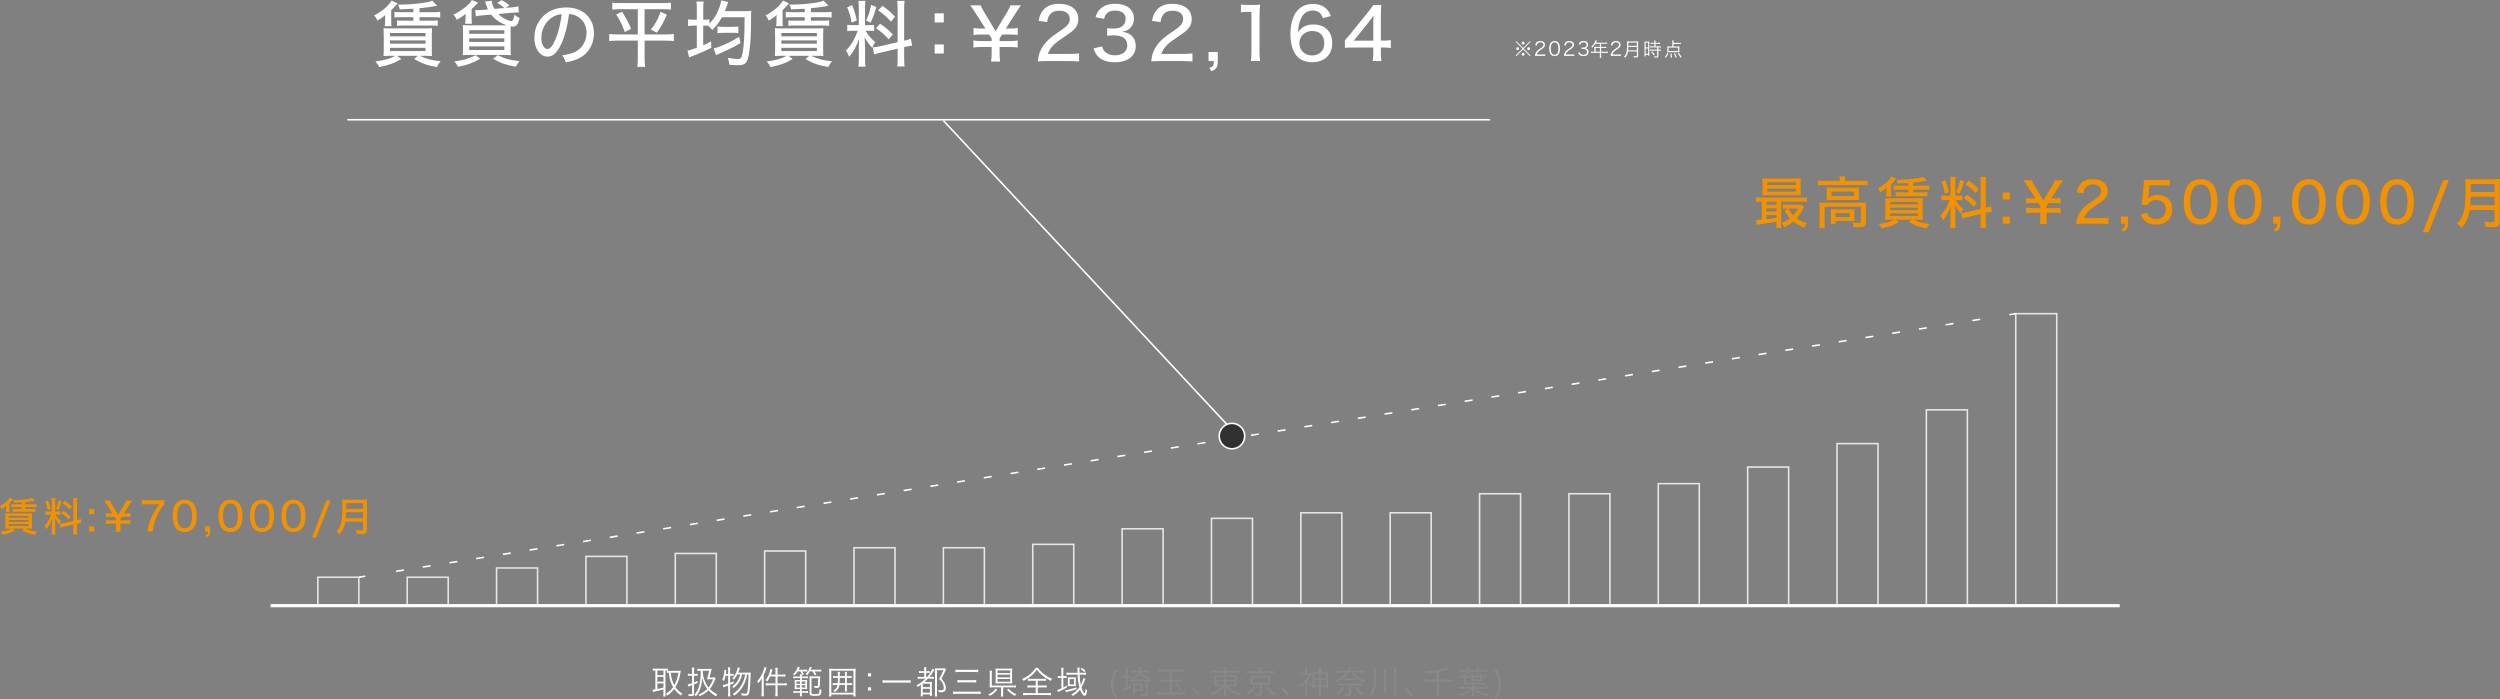 <?xml version="1.0" encoding="UTF-8"?><svg id="_レイヤー_2" xmlns="http://www.w3.org/2000/svg" xmlns:xlink="http://www.w3.org/1999/xlink" viewBox="0 0 1567.3 438.25"><rect x="0" y="0" width="1567.3" height="438.25" fill="#808080" stroke="none"/><defs><style>.cls-1,.cls-2,.cls-3,.cls-4{fill:none;}.cls-5{clip-path:url(#clippath);}.cls-6{fill:#fff;}.cls-7{fill:#f39200;}.cls-8{fill:#898989;}.cls-9{fill:#313133;}.cls-10{clip-path:url(#clippath-1);}.cls-11{clip-path:url(#clippath-4);}.cls-12{clip-path:url(#clippath-3);}.cls-13{clip-path:url(#clippath-2);}.cls-14{clip-path:url(#clippath-7);}.cls-15{clip-path:url(#clippath-8);}.cls-16{clip-path:url(#clippath-6);}.cls-17{clip-path:url(#clippath-5);}.cls-18{clip-path:url(#clippath-9);}.cls-19{clip-path:url(#clippath-20);}.cls-20{clip-path:url(#clippath-21);}.cls-21{clip-path:url(#clippath-22);}.cls-22{clip-path:url(#clippath-14);}.cls-23{clip-path:url(#clippath-13);}.cls-24{clip-path:url(#clippath-12);}.cls-25{clip-path:url(#clippath-10);}.cls-26{clip-path:url(#clippath-15);}.cls-27{clip-path:url(#clippath-17);}.cls-28{clip-path:url(#clippath-16);}.cls-29{clip-path:url(#clippath-19);}.cls-30{clip-path:url(#clippath-11);}.cls-31{clip-path:url(#clippath-18);}.cls-2{stroke-dasharray:0 0 4.99 11.97;}.cls-2,.cls-3,.cls-4{stroke:#fff;stroke-miterlimit:10;}.cls-3{stroke-width:2px;}.cls-32{opacity:.8;}.cls-33{isolation:isolate;}</style><clipPath id="clippath"><rect class="cls-1" x="169.62" y="75.07" width="1159.26" height="306.25"/></clipPath><clipPath id="clippath-1"><rect class="cls-1" x="169.62" y="75.07" width="1159.26" height="306.25"/></clipPath><clipPath id="clippath-2"><rect class="cls-1" x="198.45" y="361.06" width="27.33" height="19.44"/></clipPath><clipPath id="clippath-3"><rect class="cls-1" x="254.47" y="361.06" width="27.33" height="19.44"/></clipPath><clipPath id="clippath-4"><rect class="cls-1" x="310.49" y="355.25" width="27.33" height="25.25"/></clipPath><clipPath id="clippath-5"><rect class="cls-1" x="366.52" y="348" width="27.33" height="32.5"/></clipPath><clipPath id="clippath-6"><rect class="cls-1" x="422.54" y="346.17" width="27.33" height="34.33"/></clipPath><clipPath id="clippath-7"><rect class="cls-1" x="478.56" y="344.61" width="27.33" height="35.9"/></clipPath><clipPath id="clippath-8"><rect class="cls-1" x="534.59" y="342.55" width="27.33" height="37.95"/></clipPath><clipPath id="clippath-9"><rect class="cls-1" x="590.61" y="342.55" width="27.33" height="37.95"/></clipPath><clipPath id="clippath-10"><rect class="cls-1" x="646.63" y="340.43" width="27.33" height="40.07"/></clipPath><clipPath id="clippath-11"><rect class="cls-1" x="702.66" y="330.72" width="27.33" height="49.79"/></clipPath><clipPath id="clippath-12"><rect class="cls-1" x="758.68" y="324.15" width="27.33" height="56.35"/></clipPath><clipPath id="clippath-13"><rect class="cls-1" x="814.7" y="320.66" width="27.33" height="59.84"/></clipPath><clipPath id="clippath-14"><rect class="cls-1" x="870.73" y="320.66" width="27.33" height="59.84"/></clipPath><clipPath id="clippath-15"><rect class="cls-1" x="926.75" y="308.72" width="27.33" height="71.78"/></clipPath><clipPath id="clippath-16"><rect class="cls-1" x="982.78" y="308.72" width="27.33" height="71.78"/></clipPath><clipPath id="clippath-17"><rect class="cls-1" x="1038.8" y="302.38" width="27.33" height="78.12"/></clipPath><clipPath id="clippath-18"><rect class="cls-1" x="1094.82" y="291.98" width="27.33" height="88.52"/></clipPath><clipPath id="clippath-19"><rect class="cls-1" x="1150.84" y="277.3" width="27.33" height="103.2"/></clipPath><clipPath id="clippath-20"><rect class="cls-1" x="1206.87" y="256.14" width="27.33" height="124.36"/></clipPath><clipPath id="clippath-21"><rect class="cls-1" x="1262.89" y="195.82" width="27.33" height="184.68"/></clipPath><clipPath id="clippath-22"><rect class="cls-1" x="169.62" y="75.07" width="1159.26" height="306.25"/></clipPath></defs><g id="PCデザイン"><g id="PC素材01"><g id="_取扱物件範囲_一都三県全域_埼玉_東京_神奈川_千葉_" class="cls-33"><g class="cls-33"><path class="cls-6" d="m410.69,420.33c-.52,0-.96.02-1.46.1v-1.32c.48.06.96.1,1.56.1h6.34c.68,0,1.04-.02,1.5-.08v1.24c-.8-.04-.88-.04-1.44-.04v14.22c0,.88.04,1.58.12,2.06h-1.5c.08-.58.12-1.28.12-2.08v-2.34c-1.26.38-2.82.78-5.52,1.36-.4.08-.7.16-.98.26l-.4-1.42c.42,0,.72-.04,1.82-.22v-11.84h-.16Zm1.42,2.96h3.82v-2.96h-3.82v2.96Zm0,4.06h3.82v-3.02h-3.82v3.02Zm0,4.58c1.54-.3,2.32-.48,3.82-.9v-2.62h-3.82v3.52Zm13.18-11.36c.52,0,1.02-.02,1.5-.08-.04.2-.12.74-.18,1.14-.5,3.42-1.54,6.4-3.18,9.14,1.14,1.66,2.3,2.74,4.34,4-.3.34-.54.72-.78,1.3-2.06-1.44-3.12-2.46-4.32-4.18-1.28,1.76-2.52,2.96-4.38,4.2-.24-.5-.46-.86-.8-1.2,1.92-1.14,3.2-2.3,4.48-4.12-1.48-2.6-2.22-5.04-2.7-9.04-.62.02-.8.04-1.18.1v-1.36c.5.08.94.1,1.68.1h5.52Zm-4.8,1.16c.24,1.98.4,2.86.76,4.18.38,1.38.86,2.56,1.46,3.7,1.34-2.32,2.06-4.54,2.6-7.88h-4.82Z"/><path class="cls-6" d="m433.87,420.53c0-.84-.04-1.42-.14-2.02h1.5c-.08.6-.12,1.14-.12,1.98v2h.88c.66,0,.94-.02,1.36-.1v1.3c-.5-.06-.76-.08-1.36-.08h-.88v4.24c1-.38,1.3-.52,2.2-.96l.08,1.16c-.94.46-1.28.6-2.28,1.02v5.94c0,1.1-.46,1.38-2.3,1.38-.38,0-.78-.02-1.12-.04-.02-.46-.08-.78-.28-1.26.72.1,1.22.14,1.76.14s.7-.12.7-.54v-5.14c-.72.28-.86.32-1.58.58-.3.1-.42.14-.82.32l-.36-1.38c.7-.1,1.36-.28,2.76-.78v-4.68h-1.16c-.6,0-1,.02-1.5.08v-1.32c.5.08.94.12,1.5.12h1.16v-1.96Zm14.74,4.82c-.16.32-.22.48-.38.9-1,2.44-1.96,4.14-3.22,5.64,1.36,1.44,2.7,2.4,4.64,3.36-.36.46-.58.82-.76,1.26-1.92-1.12-3.34-2.24-4.72-3.7-1.6,1.6-3.02,2.52-5.48,3.64-.26-.42-.54-.72-.94-1.04,2.5-.96,4-1.9,5.62-3.52-1.64-2.06-2.56-4.16-3.12-7.06-.24,3-.48,4.4-1.06,6.3-.66,2.16-1.42,3.58-2.9,5.38-.34-.42-.54-.62-1-.94,1.72-1.88,2.68-3.8,3.28-6.56.34-1.5.58-3.56.68-5.5,0-.08.02-1.08.06-3h-.18c-.92,0-1.4.02-1.92.1v-1.36c.56.08,1.22.12,2.06.12h5.18c.78,0,1.24-.02,1.7-.08q-.24.88-.48,2.06c-.16.68-.54,2.22-.86,3.38h1.64c.82,0,1.24-.02,1.58-.08l.58.7Zm-8.08-4.84c.2,2.68.5,4.14,1.18,6.02.62,1.66,1.44,3.14,2.5,4.46,1.2-1.48,1.96-2.86,2.78-5.14h-2.56c-.4,0-.82,0-1.26.02.62-1.84.9-2.92,1.4-5.36h-4.04Z"/><path class="cls-6" d="m454.85,423.65c-.24,1.22-.46,2-.94,3.2-.38-.28-.66-.44-1.1-.62.84-1.86,1.26-3.8,1.26-5.78,0-.22,0-.28-.02-.52l1.28.2c-.04.34-.06.5-.12,1.06-.08.6-.1.88-.16,1.32h1.44v-2.5c0-.68-.04-1.12-.14-1.66h1.5c-.1.52-.12.96-.12,1.66v2.5h.92c.62,0,.9-.02,1.24-.1v1.3c-.42-.06-.74-.08-1.24-.08h-.92v4.46c.9-.36,1.24-.5,2.26-.98v1.2c-1.02.48-1.34.62-2.26,1v5.18c0,.72.04,1.42.12,2.1h-1.5c.1-.64.14-1.28.14-2.1v-4.7c-1.82.66-2.82,1.04-3,1.12l-.4-1.42c.82-.1,1.76-.36,3.4-.94v-4.9h-1.64Zm10.42-.84c-.52,1.94-.96,3.1-1.72,4.42-.94,1.62-2.12,2.96-3.66,4.14-.26-.4-.54-.68-.94-.98,1.64-1.12,2.7-2.24,3.64-3.86.68-1.16,1.04-2.06,1.48-3.72h-1.8c-.64,1.24-1.22,2.14-2.16,3.26-.38-.4-.56-.54-1.02-.8,1.14-1.24,1.78-2.18,2.46-3.72.48-1.06.8-2.04.98-3.12l1.4.3q-.14.32-.54,1.44c-.18.5-.34.92-.6,1.54h6.16c.86,0,1.32-.02,1.7-.08-.08.54-.08.6-.14,2.82-.08,3.02-.24,5.82-.46,7.7-.38,3.3-.88,4-2.84,4-.52,0-1.18-.06-2.26-.22-.06-.54-.16-.94-.36-1.4,1.14.28,1.88.4,2.62.4.86,0,1.16-.38,1.4-1.8.38-2.2.58-5.48.66-10.32h-.88c-.4,1.98-.58,2.66-1.02,3.94-.78,2.2-1.8,4.08-3.12,5.74-1.08,1.38-2.06,2.26-3.88,3.6-.34-.46-.54-.66-1.02-.98,2.62-1.72,4.36-3.56,5.74-6.12,1.02-1.86,1.64-3.66,2.12-6.18h-1.94Z"/><path class="cls-6" d="m477.51,427.57c0-.82.02-1.5.08-2.4-.68,1.28-1.16,1.96-2.12,3.1-.3-.58-.32-.64-.8-1.16,1.74-1.94,2.96-3.92,3.86-6.32.38-1.04.62-1.9.7-2.58l1.4.42c-.1.28-.16.46-.32.9-.54,1.6-.86,2.36-1.52,3.74v10.94c0,.92.04,1.66.1,2.34h-1.5c.1-.78.12-1.36.12-2.4v-6.58Zm8.66-6.9c0-.78-.04-1.36-.14-2.02h1.58c-.1.64-.14,1.22-.14,2.02v2.24h2.92c.98,0,1.52-.04,2.04-.12v1.4c-.72-.08-1.4-.12-2.02-.12h-2.94v4.36h3.76c.92,0,1.46-.04,2.08-.12v1.42c-.6-.08-1.36-.12-2.06-.12h-3.78v4.8c0,.84.04,1.42.14,2.08h-1.58c.1-.68.14-1.28.14-2.08v-4.8h-4c-.84,0-1.56.04-2.08.12v-1.42c.5.08,1.2.12,2.08.12h4v-4.36h-3.34c-.62,1.34-1.02,2.02-1.8,3.14-.3-.3-.56-.48-1.14-.78,1.1-1.4,1.78-2.64,2.42-4.4.4-1.08.6-1.88.68-2.66l1.38.4c-.12.34-.18.54-.36,1.08-.3.98-.44,1.36-.7,2.06h2.86v-2.24Z"/><path class="cls-6" d="m500.09,420.93c-.58.92-1,1.44-2.06,2.54-.26-.32-.56-.58-.92-.8.96-.86,1.46-1.46,1.98-2.26.52-.84.88-1.62,1.06-2.38l1.28.34c-.44.94-.48,1.02-.74,1.5h3.4c.92,0,1.5-.04,1.98-.12v1.26c-.54-.06-1.06-.08-1.82-.08h-1.32c.42.62.58.9,1.08,1.78l-1.14.42-.12-.3c-.08.38-.1.7-.1,1.3h2.26c.78,0,1.2-.02,1.68-.1v1.16c-.5-.06-.96-.08-1.68-.08h-2.26v1.22h1.44c1.14,0,1.48-.02,1.92-.08-.04.54-.06.9-.06,1.76v2.28c0,.96.02,1.4.06,1.72-.36-.04-.9-.06-1.76-.06h-1.6v1.38h2.2c.88,0,1.4-.04,1.7-.1v1.18c-.5-.08-.72-.08-1.76-.08h-2.14v.2c0,1.02.02,1.52.12,2.02h-1.34c.08-.54.12-1.02.12-2.02v-.2h-2.58c-.38,0-1.06.04-1.58.1v-1.2c.48.08.88.1,1.58.1h2.58v-1.38h-1.5c-.92,0-1.34.02-1.9.08.06-.42.08-.98.08-1.76v-2.2c0-.9-.02-1.32-.08-1.82.56.06,1.02.08,1.94.08h1.46v-1.22h-2.64c-.7,0-1.1.02-1.6.1v-1.2c.5.1.84.12,1.6.12h2.64c0-.58-.04-.98-.12-1.36h1.3c-.34-.72-.6-1.24-.98-1.84h-1.66Zm-.8,6.32v1.42h2.26v-1.42h-2.26Zm0,2.32v1.46h2.26v-1.46h-2.26Zm3.36-.9h2.24v-1.42h-2.24v1.42Zm0,2.36h2.24v-1.46h-2.24v1.46Zm5.08-10.1c-.54.92-.88,1.4-1.72,2.36-.34-.32-.54-.46-.94-.7.94-.98,1.28-1.46,1.8-2.4.42-.78.62-1.26.82-2.12l1.24.34c-.28.64-.36.84-.66,1.46h4.5c1,0,1.54-.02,2.12-.12v1.28c-.62-.08-1.26-.1-2.1-.1h-2.12c.42.64.82,1.34,1.12,1.98l-1.1.42c-.36-.9-.66-1.46-1.24-2.4h-1.72Zm1.04,4.2v9.24c0,.68.2.76,1.96.76,2.06,0,2.5-.08,2.74-.52.2-.36.3-1.18.3-2.72.56.32.84.46,1.22.58-.06,1.62-.18,2.34-.48,2.9-.38.7-1.12.88-3.72.88s-3.22-.24-3.22-1.56v-8.84c0-.92-.02-1.42-.1-1.88.42.06.94.08,1.74.08h3.16c.86,0,1.34-.02,1.82-.08-.06.4-.06.76-.08,1.98,0,1.52-.1,3.28-.2,4-.18.98-.66,1.34-1.78,1.34-.42,0-.9-.02-1.56-.1-.02-.52-.08-.78-.22-1.2.8.12,1.3.18,1.72.18.54,0,.64-.16.74-1.06.06-.66.12-2.2.12-3.98h-4.16Z"/><path class="cls-6" d="m535.03,436.61v-1.2h-13.88v1.2h-1.4c.08-.58.12-1.24.12-2.4v-12.52c0-1-.04-1.68-.12-2.46.72.08,1.3.1,2.34.1h11.96c1.06,0,1.64-.02,2.38-.1-.08.74-.12,1.42-.12,2.46v12.54c0,1.22.04,1.84.12,2.38h-1.4Zm-13.88-2.34h13.88v-13.8h-13.88v13.8Zm2.54-4.88c-.78,0-1.24.02-1.66.1v-1.26c.4.08.82.1,1.66.1h1.52c.08-1.04.1-1.76.1-3.04v-.34h-1.32c-.8,0-1.22.02-1.68.1v-1.26c.42.08.84.1,1.68.1h1.32v-1.14c0-.54-.04-1.02-.1-1.56h1.36c-.08.44-.1.8-.1,1.52v1.18h3.28v-1.14c0-.72-.02-1.12-.1-1.56h1.36c-.08.42-.1.82-.1,1.56v1.14h1.34c.84,0,1.24-.02,1.68-.1v1.26c-.44-.08-.88-.1-1.68-.1h-1.34v3.38h1.64c.86,0,1.32-.02,1.72-.1v1.26c-.46-.08-.9-.1-1.72-.1h-1.64v2.36c0,.86.02,1.36.1,1.8h-1.36c.08-.48.1-.98.1-1.78v-2.38h-3.5c-.28,2-1.04,3.18-2.86,4.42-.36-.42-.52-.56-.94-.86,1.04-.66,1.5-1.06,1.92-1.66.38-.54.56-1,.7-1.9h-1.38Zm2.78-4c0,1-.04,1.72-.12,2.94h3.4v-3.38h-3.28v.44Z"/><path class="cls-6" d="m546.11,424.05h-1.98v-1.98h1.98v1.98Zm-1.98,8.82v-1.98h1.98v1.98h-1.98Z"/><path class="cls-6" d="m570.93,428.07c-.72-.1-1.4-.14-2.64-.14h-12.32c-1.1,0-2.02.04-2.66.14v-1.66c.64.1,1.5.14,2.66.14h12.32c1.18,0,2.04-.04,2.64-.14v1.66Z"/><path class="cls-6" d="m577.35,425.45c-1,0-1.48.02-2.04.12v-1.32c.56.1,1.04.12,2.04.12h2.06v-2.54h-1.48c-.82,0-1.28.02-1.82.1v-1.3c.48.1.92.12,1.82.12h1.48v-.66c0-.78-.04-1.24-.12-1.76h1.44c-.08.46-.1.94-.1,1.76v.66h.62c.82,0,1.16-.02,1.64-.12v1.28c-.56-.06-.94-.08-1.56-.08h-.7v2.54h.62c1.2-1.36,1.92-2.36,2.74-3.86.26-.48.46-.96.56-1.32l1.24.72c-.2.24-.28.36-.48.7-1.02,1.78-1.56,2.56-2.58,3.76h.64c1.02,0,1.56-.02,2.1-.1v1.26c-.56-.06-1.1-.08-1.92-.08h-1.8c-.8.82-1.52,1.5-2.28,2.12h2.96c.9,0,1.44-.02,1.82-.08-.06.54-.06.88-.06,2.1v4.64c0,.94.02,1.46.08,1.98h-1.26v-.9h-4.5v1.22h-1.3c.06-.4.12-1.24.12-2.18v-5.08c-.86.64-1.08.82-2,1.42-.22-.5-.36-.7-.7-1.08,2.08-1.12,3.9-2.48,5.58-4.16h-2.86Zm1.16,5.34h4.5v-2.18h-4.5v2.18Zm0,3.46h4.5v-2.42h-4.5v2.42Zm14.5-14.46q-.14.26-.8,1.78c-.56,1.26-1.14,2.36-2.02,3.94,1.08,1.08,1.54,1.68,2.02,2.68.52,1.04.78,2.1.78,3.1,0,1.16-.38,1.96-1.1,2.36-.44.24-1.04.34-2,.34-.32,0-.8-.02-1.36-.06-.04-.56-.1-.88-.28-1.36.78.12,1.22.16,1.92.16,1.1,0,1.48-.4,1.48-1.62,0-1.06-.34-2.22-.94-3.22-.46-.76-.9-1.26-1.96-2.2,1.28-2.18,1.9-3.48,2.66-5.56h-3.98v13.76c0,1.06.04,2,.14,2.72h-1.52c.08-.54.12-1.26.12-2.74v-13.08c0-.66-.02-1.14-.08-1.82.52.04.88.06,1.64.06h3.14c.76,0,1.2-.02,1.54-.08l.6.84Z"/><path class="cls-6" d="m614.75,435.11c-.64-.1-1.22-.14-2.32-.14h-12.48c-1.06,0-1.74.04-2.44.14v-1.6c.68.08,1.34.12,2.42.12h12.48c1.04,0,1.66-.04,2.34-.12v1.6Zm-15.74-15.3c.6.1,1.2.14,2.3.14h9.58c1.12,0,1.76-.04,2.4-.14v1.58c-.68-.08-1.32-.12-2.4-.12h-9.58c-1.06,0-1.66.04-2.3.12v-1.58Zm1.22,6.52c.52.08,1.12.12,2.08.12h7.64c.96,0,1.52-.04,2.08-.12v1.54c-.62-.08-1.14-.1-2.08-.1h-7.62c-.98,0-1.54.02-2.1.1v-1.54Z"/><path class="cls-6" d="m625.19,432.37c-1.5,1.92-2.64,2.88-4.62,3.86-.38-.48-.52-.62-.98-.96,1.14-.48,1.78-.84,2.6-1.48.8-.62,1.24-1.08,1.96-2.06l1.04.64Zm3.68,2.3c0,.92.04,1.48.14,2h-1.56c.1-.52.14-1.14.14-2v-3.76h-5.2c-.8,0-1.36.02-1.98.06.08-.52.1-.96.1-1.96v-6.7c0-.84-.02-1.2-.12-1.8h1.48c-.08.56-.1.96-.1,1.78v7.5h13.18c.9,0,1.38-.02,1.96-.1v1.34c-.6-.1-1.08-.12-1.94-.12h-6.1v3.76Zm5.62-8.06c0,.94.02,1.42.1,1.88-.58-.06-1.16-.08-2.1-.08h-6.32c-.88,0-1.44.02-2.06.08.06-.54.08-1.04.08-1.94v-5.64c0-.74-.02-1.22-.08-1.8.62.08,1.28.1,2.18.1h6.26c.86,0,1.34-.02,2.04-.1-.08.48-.1,1-.1,1.88v5.62Zm-9.1-4.64h7.88v-1.68h-7.88v1.68Zm0,2.7h7.88v-1.7h-7.88v1.7Zm0,2.72h7.88v-1.72h-7.88v1.72Zm6.9,4.36c1,1.06,1.66,1.62,2.7,2.3.6.42,1.08.66,2.2,1.16-.38.32-.62.6-.92,1.04-1.96-.98-3.24-1.98-4.98-3.86l1-.64Z"/><path class="cls-6" d="m650.79,418.71c1.08,1.62,2.2,2.78,3.9,4.06,1.6,1.2,3.3,2.18,4.94,2.8-.38.44-.6.78-.86,1.32-1.82-.9-3.52-1.98-5.08-3.22-1.58-1.26-2.52-2.26-3.66-3.84-.98,1.46-1.8,2.38-3.2,3.6-1.56,1.34-3.2,2.42-5.14,3.4-.24-.5-.42-.72-.88-1.2,1.72-.74,3.6-1.88,5.02-3.06,1.42-1.2,2.5-2.42,3.38-3.86h1.58Zm-4.52,8.04c-.84,0-1.32.02-1.86.1v-1.36c.56.08.96.1,1.8.1h7.68c.84,0,1.26-.02,1.8-.1v1.36c-.52-.08-1.02-.1-1.84-.1h-3.24v3.04h3.72c.86,0,1.32-.02,1.84-.1v1.36c-.52-.08-1-.1-1.84-.1h-3.72v3.58h6.04c.92,0,1.62-.04,2.2-.12v1.46c-.66-.1-1.4-.14-2.18-.14h-13.06c-.8,0-1.56.04-2.22.14v-1.46c.58.08,1.28.12,2.24.12h5.68v-3.58h-3.34c-.84,0-1.34.02-1.86.1v-1.36c.5.08,1,.1,1.86.1h3.34v-3.04h-3.04Z"/><path class="cls-6" d="m665.41,420.85c0-.9-.04-1.62-.12-2.2h1.46c-.1.64-.12,1.26-.12,2.2v3.06h.38c.76,0,1.18-.02,1.66-.08v1.28c-.46-.06-.92-.08-1.66-.08h-.38v5.92c.92-.46,1.26-.66,2.14-1.22l.1,1.26c-1.18.72-2.28,1.28-4.96,2.56-.28.12-.44.2-.66.34l-.4-1.36c.5-.12,1.18-.38,2.56-1v-6.5h-.58c-.62,0-1.16.04-1.68.1v-1.32c.52.08,1.04.1,1.72.1h.54v-3.06Zm9.56,11.24c-1.78.58-3.02.92-5.5,1.52-.44.12-.98.26-1.24.34l-.32-1.36c1.1,0,4.3-.74,7.04-1.62l.02,1.12Zm-4.32-9.16c-.78,0-1.58.04-2.12.1v-1.36c.46.08,1.24.12,2.14.12h4.88q-.06-2.62-.16-3.32h1.48c-.1.54-.12,1.04-.12,2.06v1.26h2.04c.9,0,1.58-.04,2.08-.12v1.36c-.56-.06-1.34-.1-2.12-.1h-1.96c.1,2.56.34,4.6.78,6.52.86-1.66,1.42-3.3,1.56-4.4l1.3.44c-.2.48-.26.62-.44,1.16-.54,1.56-1.22,3.02-2.02,4.34.66,2.02,1.44,3.52,1.96,3.7.32-.28.54-1.28.58-2.76.38.36.66.58,1.06.76-.18,1.52-.34,2.28-.64,2.84-.26.48-.58.72-.92.72-.94,0-2.1-1.58-2.92-3.96-1.22,1.64-2.52,2.78-4.52,4.04-.28-.4-.54-.64-.98-.94,2.34-1.28,3.74-2.5,5.1-4.46-.68-2.52-1.08-5.3-1.12-8h-4.92Zm-1.18,2.92c0-.44-.04-.9-.06-1.24.28.04.7.06,1.36.06h2.36c.52,0,.98-.02,1.34-.06-.04.28-.04.52-.04,1.02v3.34c0,.58,0,.94.04,1.18-.42-.04-.86-.06-1.42-.06h-2.32c-.64,0-1.02.02-1.32.06.04-.36.06-.76.06-1.22v-3.08Zm1.14,3.2h2.7v-3.34h-2.7v3.34Zm9.12-7.66c-.74-.86-1.28-1.32-2.32-2l.78-.68c.92.58,1.4.96,2.36,1.86l-.82.82Z"/></g><g class="cls-33"><path class="cls-8" d="m699.41,438.25c-1.16-1.78-1.64-2.74-2.12-4.18-.54-1.62-.82-3.34-.82-5.2s.28-3.58.82-5.2c.48-1.42.96-2.38,2.12-4.16l1.26.8c-1.12,1.72-1.56,2.62-2,4.04-.46,1.44-.68,2.94-.68,4.52s.22,3.1.68,4.54c.44,1.42.88,2.32,2,4.04l-1.26.8Z"/></g><g class="cls-33"><path class="cls-8" d="m705.73,420.54c0-.8-.04-1.3-.12-1.9h1.48c-.1.62-.12,1.06-.12,1.88v3.04h.46c.8,0,1.22-.02,1.6-.12v1.32c-.5-.06-.9-.08-1.6-.08h-.46v6.28c.84-.38,1.22-.58,2.24-1.14l.08,1.26c-1.82.96-2.38,1.22-5.18,2.3-.34.14-.48.2-.7.3l-.36-1.34c.54-.08,1.66-.44,2.68-.84v-6.82h-.74c-.78,0-1.16.02-1.68.12v-1.36c.5.1.86.12,1.68.12h.74v-3.02Zm4.8,6.66c-.92,0-1.5.04-2,.12v-1.36c.4.08,1,.12,1.84.12h9.26c.82,0,1.28-.04,1.74-.12v1.36c-.56-.1-1-.12-1.72-.12h-.16v7.74c0,.66-.16,1.04-.54,1.24-.28.14-.68.2-1.54.2-.62,0-1.22-.02-2.02-.04-.06-.5-.14-.8-.32-1.26.94.1,1.66.14,2.34.14.72,0,.86-.08.86-.48v-7.54h-7.74Zm5.2-5.56c1.16,1.6,2.64,2.44,5.24,3.04-.32.4-.48.68-.68,1.14-2.64-.8-4.4-1.98-5.5-3.68-.82,1.72-2.2,2.78-4.74,3.66-.2-.42-.3-.6-.7-1.02,1.06-.3,1.9-.64,2.52-1.02.88-.54,1.56-1.3,1.9-2.12h-2.48c-.84,0-1.34.02-1.82.1v-1.28c.56.08,1.06.12,1.84.12h2.76c.12-.66.14-.88.14-1.38,0-.26-.02-.46-.06-.74l1.38.02c-.04.22-.06.3-.1.94-.02.48-.06.74-.12,1.16h3.28c.84,0,1.6-.04,2.08-.12v1.28c-.62-.06-1.26-.1-2.06-.1h-2.88Zm.56,10.14c0,.76.02,1.22.06,1.62-.42-.04-.9-.06-1.54-.06h-3.36v1.38h-1.26c.06-.4.08-.98.08-1.66v-2.78c0-.68-.02-1.02-.06-1.6.38.04.84.06,1.6.06h2.96c.72,0,1.22-.02,1.58-.06-.04.42-.06.88-.06,1.62v1.48Zm-4.84.5h3.68v-2.5h-3.68v2.5Z"/><path class="cls-8" d="m728.51,421c-1,0-1.62.04-2.26.12v-1.5c.6.1,1.18.14,2.26.14h11.48c1.1,0,1.68-.04,2.34-.14v1.5c-.68-.08-1.34-.12-2.32-.12h-5.34v5.08h4.36c1,0,1.5-.02,2.08-.12v1.42c-.62-.06-1.16-.08-2.06-.08h-4.38v6.7h6.22c.96,0,1.48-.02,2.14-.12v1.52c-.64-.1-1.24-.14-2.18-.14h-13c-1,0-1.62.04-2.32.14v-1.52c.66.08,1.24.12,2.32.12h5.46v-6.7h-3.74c-.96,0-1.56.02-2.14.08v-1.42c.48.08,1.1.12,2.14.12h3.74v-5.08h-4.8Zm9.2,7.32c1.4,1.46,2.16,2.38,3.22,3.88l-1.06.84c-1.18-1.76-1.8-2.52-3.18-3.98l1.02-.74Z"/><path class="cls-8" d="m748.21,431.09c1.64,1.32,2.66,2.4,4.02,4.24l-1.12,1.06c-1.28-1.86-2.44-3.12-3.94-4.36l1.04-.94Z"/><path class="cls-8" d="m761.75,421.62c-1.18,0-1.7.02-2.36.12v-1.4c.68.1,1.28.14,2.42.14h5.68v-.16c0-.88-.04-1.34-.14-1.94h1.48c-.1.6-.14,1.16-.14,1.94v.16h5.98c1.3,0,1.96-.04,2.5-.14v1.4c-.56-.08-1.38-.12-2.46-.12h-6.02v1.66h4.36c1.26,0,1.74-.02,2.28-.1-.06.56-.08,1-.08,2.1v2.94c0,1.2,0,1.5.08,2.12-.54-.1-1.1-.12-2.28-.12h-3.44c2.16,2.24,4.54,3.52,8.24,4.44-.36.48-.5.68-.76,1.26-1.8-.6-3.06-1.14-4.5-1.98-1.58-.92-2.72-1.86-3.96-3.28.04.52.06,1.18.06,1.56v2.04c0,1.08.02,1.6.14,2.22h-1.48c.1-.68.14-1.18.14-2.22v-2.02c0-.38.02-.98.06-1.54-.86,1.04-1.34,1.5-2.36,2.28-1.62,1.24-3.38,2.16-5.58,2.92-.3-.6-.42-.82-.74-1.2,1.84-.5,3.26-1.12,4.86-2.14,1.3-.84,2.04-1.44,2.8-2.34h-2.92c-1.28,0-1.76.02-2.32.12l.02-.26c.04-.42.06-.76.06-1.86v-2.9c0-1.16-.02-1.52-.08-2.16.48.1,1.02.12,2.22.12h3.98v-1.66h-5.74Zm.86,2.7v1.84h4.88v-1.84h-4.88Zm0,2.86v2.02h4.88v-2.02h-4.88Zm6.08-1.02h5.32v-1.84h-5.32v1.84Zm0,3.04h5.32v-2.02h-5.32v2.02Z"/><path class="cls-8" d="m786.95,430.71c-1.46,2.34-2.6,3.54-4.72,5.02-.38-.54-.52-.7-.92-1.04,1.2-.72,1.8-1.18,2.58-1.98.84-.84,1.28-1.46,1.94-2.68l1.12.68Zm2.48-10.58c0-.64-.04-1.16-.14-1.68h1.58c-.1.4-.14.92-.14,1.68v.74h6.18c1,0,1.64-.04,2.22-.14v1.42c-.52-.1-1.06-.12-2.18-.12h-13.28c-1.08,0-1.6.02-2.14.12v-1.42c.6.1,1.22.14,2.22.14h5.68v-.74Zm-3.64,9c-.8,0-1.2.02-1.78.08.06-.52.08-.9.08-1.62v-2.26c0-.78-.02-1.06-.08-1.66.56.06.94.08,1.78.08h8.7c.96,0,1.38-.02,1.84-.08-.06.48-.08.88-.08,1.66v2.26c0,.7.02,1.1.06,1.6-.52-.04-1.06-.06-1.82-.06h-3.48v5.56c0,1.14-.52,1.5-2.2,1.5-.44,0-1.28-.04-1.96-.08-.06-.54-.12-.78-.34-1.32.82.14,1.5.2,2.16.2.88,0,1.04-.08,1.04-.48v-5.38h-3.92Zm-.44-1.1h9.64v-3.14h-9.64v3.14Zm9.08,1.98c.74,1.2,1.14,1.72,1.96,2.52.84.84,1.44,1.3,2.78,2.1-.4.36-.66.66-.92,1.1-1.18-.82-1.68-1.22-2.52-2.08-.96-.98-1.46-1.6-2.4-2.94l1.1-.7Z"/><path class="cls-8" d="m804.21,431.09c1.64,1.32,2.66,2.4,4.02,4.24l-1.12,1.06c-1.28-1.86-2.44-3.12-3.94-4.36l1.04-.94Z"/><path class="cls-8" d="m819.45,434.39c0,.9.04,1.48.12,2.16h-1.46c.08-.5.12-1.26.12-2.16v-5.98c-.94,1.06-1.4,1.48-2.66,2.48-.26-.54-.38-.76-.7-1.12,2.6-1.78,4.56-4.1,5.76-6.86h-3.5c-.66,0-1.08.02-1.56.1v-1.32c.46.08.8.1,1.5.1h1.14v-1.88c0-.46-.04-1.12-.12-1.56h1.48c-.08.34-.12.96-.12,1.58v1.86h1c.58,0,.92-.02,1.14-.06l.58.7q-.08.12-.28.56c-.48,1.02-1.46,2.64-2.24,3.68.8.88,1.6,1.56,2.88,2.42-.3.42-.48.7-.64,1.1-1.16-.9-1.72-1.42-2.44-2.26v6.46Zm7.48-13.92c0-.86-.04-1.52-.12-2.12h1.44c-.08.68-.12,1.26-.12,2.14v1.02h2.56c1.02,0,1.48-.02,1.96-.08-.06.48-.08.86-.08,1.76v6.66c0,.84.02,1.3.08,1.82h-1.3v-1.18h-3.22v3.8c0,.96.04,1.68.12,2.28h-1.44c.08-.68.12-1.32.12-2.24v-3.84h-2.94v1.3h-1.28c.06-.52.08-1,.08-1.82v-6.78c0-.8-.02-1.22-.08-1.76.44.06.96.08,1.96.08h2.26v-1.04Zm-2.94,2.16v2.74h2.94v-2.74h-2.94Zm0,3.82v2.94h2.94v-2.94h-2.94Zm7.38-1.08v-2.74h-3.24v2.74h3.24Zm0,4.02v-2.94h-3.24v2.94h3.24Z"/><path class="cls-8" d="m852.65,420.58c1.04,0,1.74-.04,2.26-.12v1.36c-.52-.06-1.28-.1-2.2-.1h-4.02c1.66,2.34,4,4,7.02,4.98-.3.38-.5.68-.76,1.2-1.96-.82-3.32-1.66-4.76-2.88-1.18-1.02-1.96-1.9-2.88-3.3h-2.04c-.82,1.28-1.44,2.02-2.42,2.9-1.36,1.22-2.66,2.06-5.02,3.26-.28-.5-.48-.76-.84-1.08,2.12-.92,3.08-1.46,4.38-2.48,1.1-.86,1.78-1.58,2.5-2.6h-4.1c-.98,0-1.68.04-2.22.1v-1.36c.5.08,1.2.12,2.24.12h4.76c.54-1.06.74-1.58.88-2.36l1.5.24c-.14.24-.2.4-.38.82-.22.48-.36.82-.62,1.3h6.72Zm-9.74,10.52c-1.56,2.4-2.3,3.22-4.32,4.76-.34-.46-.54-.64-1.02-.98,2-1.28,2.92-2.26,4.2-4.4l1.14.62Zm-2.58-1.34c-.78,0-1.42.04-2,.12v-1.38c.52.08,1.08.12,1.96.12h12.06c.86,0,1.42-.04,1.94-.12v1.38c-.6-.08-1.2-.12-2-.12h-5.18v5.06c0,1.2-.42,1.48-2.2,1.48-.44,0-1-.02-1.64-.04-.06-.54-.12-.74-.36-1.32.78.12,1.48.18,2.08.18.64,0,.82-.12.82-.56v-4.8h-5.48Zm1.9-4.54c.46.08.86.1,1.62.1h4.8c.78,0,1.16-.02,1.62-.1v1.32c-.48-.08-.82-.1-1.62-.1h-4.8c-.76,0-1.12.02-1.62.1v-1.32Zm8.4,5.3c1.52,2.2,2.32,2.96,4.42,4.22-.38.34-.6.6-.96,1.1-2.04-1.48-2.96-2.44-4.54-4.74l1.08-.58Z"/><path class="cls-8" d="m862.69,424.51c0,5.94-.74,8.84-2.98,11.74-.38-.48-.62-.7-1.14-1.06,2.08-2.3,2.76-4.98,2.76-10.74v-3.94c0-.78-.04-1.2-.12-1.78h1.6c-.1.5-.12.88-.12,1.82v3.96Zm6.4-4.96c-.08.58-.12,1.1-.12,1.88v10.58c0,1.06.04,1.7.12,2.26h-1.6c.08-.58.12-1.2.12-2.26v-10.58c0-.9-.04-1.4-.12-1.88h1.6Zm6.46-.76c-.1.56-.12.98-.12,1.94v13.02c0,1.26.02,1.86.12,2.5h-1.6c.08-.6.12-1.28.12-2.5v-13.02c0-.94-.02-1.38-.12-1.94h1.6Z"/><path class="cls-8" d="m881.49,431.09c1.64,1.32,2.66,2.4,4.02,4.24l-1.12,1.06c-1.28-1.86-2.44-3.12-3.94-4.36l1.04-.94Z"/><path class="cls-8" d="m900.69,421.51c-2.3.36-3.9.54-6.22.66-.12-.48-.28-.88-.58-1.3,4-.04,8.28-.66,11.66-1.72.96-.3,1.32-.46,1.84-.76l.96,1.24c-.24.08-.3.1-.62.2-2.04.66-3.64,1.08-5.64,1.44v4.76h6.12c1.04,0,1.64-.04,2.24-.14v1.54c-.72-.1-1.32-.14-2.2-.14h-6.16v7.06c0,1.18.02,1.7.14,2.36h-1.68c.1-.66.14-1.2.14-2.42v-7h-5.82c-.82,0-1.38.04-2.14.14v-1.54c.62.1,1.2.14,2.16.14h5.8v-4.52Z"/><path class="cls-8" d="m930.17,430.75c1.08,0,1.66-.04,2.26-.12v1.3c-.68-.08-1.36-.12-2.26-.12h-5.44c1.52,1.02,2.26,1.44,3.46,1.94,1.4.58,2.5.88,4.62,1.3-.38.4-.54.64-.78,1.18-3.56-.94-5.72-1.96-8.04-3.8.06.8.08,1.24.08,1.6v.82c0,.98.02,1.32.12,1.84h-1.4c.08-.62.12-1.1.12-1.84v-.82c0-.34.02-.94.08-1.6-1.06.92-2.44,1.78-3.96,2.48-1.1.52-1.58.7-3.66,1.32-.26-.5-.46-.78-.82-1.12,3.38-.72,5.26-1.52,7.76-3.3h-5.24c-.88,0-1.54.04-2.22.12v-1.3c.56.08,1.16.12,2.22.12h5.84c0-.56-.02-.86-.08-1.26h1.32c-.06.44-.08.8-.08,1.14v.12h6.1Zm-.06-7.12c1.1,0,1.66-.02,2.24-.12v1.24c-.58-.08-1.16-.1-2.24-.1h-1.02v1.08c0,.6.02.96.08,1.28-.56-.04-1.22-.06-1.96-.06h-2.72c-.78,0-1.3.02-1.96.06.04-.34.06-.76.06-1.22v-1.14h-3.56v3.38h10.1c1.2,0,1.74-.02,2.26-.12v1.24c-.7-.1-1.26-.12-2.2-.12h-9.5c-.74,0-1.26.02-1.96.06.04-.48.06-.8.06-1.36v-3.08h-.96c-1.04,0-1.58.02-2.2.1v-1.24c.52.08,1.06.12,2.1.12h1.06v-.24c0-.56-.02-.96-.1-1.32h1.42c-.06.42-.08.76-.08,1.32v.24h3.56v-.18c0-.56-.02-.94-.1-1.32h1.34c-.06.36-.08.76-.08,1.3v.2h4.18v-.2c0-.48-.02-.9-.08-1.3h1.34c-.06.4-.1.84-.1,1.3v.2h1.02Zm-8.96-2.48c0,.6.02.84.06,1.2h-1.34c.04-.3.08-.76.08-1.2v-.16h-3.06c-.98,0-1.64.02-2.22.1v-1.28c.54.08,1.22.12,2.22.12h3.06v-.34c0-.42-.04-.8-.12-1.26h1.44c-.08.46-.12.82-.12,1.26v.34h4.56v-.34c0-.42-.02-.76-.1-1.26h1.42c-.06.44-.1.82-.1,1.26v.34h3.16c1.02,0,1.68-.04,2.24-.12v1.28c-.58-.08-1.24-.1-2.24-.1h-3.16v.16c0,.48.02.74.08,1.2h-1.36c.06-.4.06-.64.06-1.2v-.16h-4.56v.16Zm2.6,4.84h4.18v-1.34h-4.18v1.34Z"/></g><g class="cls-33"><path class="cls-8" d="m938.07,419.5c1.16,1.78,1.64,2.74,2.12,4.16.56,1.62.82,3.34.82,5.2s-.26,3.58-.82,5.2c-.48,1.44-.96,2.4-2.12,4.18l-1.26-.8c1.12-1.72,1.56-2.62,2-4.04.46-1.44.68-2.94.68-4.54s-.22-3.08-.68-4.52c-.44-1.42-.88-2.32-2-4.04l1.26-.8Z"/></g></g><g id="_2023年2月時点" class="cls-33"><g class="cls-33"><path class="cls-6" d="m959.14,25.83l.38.4-4.26,4.28,4.26,4.26-.38.4-4.26-4.22-4.25,4.22-.4-.4,4.26-4.26-4.26-4.28.4-.4,4.25,4.26,4.26-4.26Zm-6.78,4.67c0,.52-.41.92-.91.92s-.92-.42-.92-.92.41-.91.92-.91.91.41.91.91Zm3.43,3.5c0,.5-.42.92-.91.92s-.92-.44-.92-.92.43-.92.84-.92h.04s.01.01.02.01h.02c.5-.01.91.4.91.91Zm.01-6.97c0,.52-.41.92-.91.92s-.92-.42-.92-.92.42-.91.92-.91.91.41.91.91Zm3.42,3.48c0,.5-.41.91-.91.91s-.91-.41-.91-.91.41-.91.91-.91.91.41.91.91Z"/></g><g class="cls-33"><path class="cls-6" d="m963.61,35c-.75,0-.94.01-1.32.06.13-.95.17-1.13.35-1.58.3-.76.8-1.42,1.56-2.06.42-.36.44-.37,1.84-1.32,1.19-.8,1.58-1.33,1.58-2.06,0-.91-.77-1.5-1.99-1.5-.79,0-1.38.26-1.74.78-.23.32-.34.61-.42,1.21l-1.01-.17c.18-.86.36-1.28.75-1.73.54-.61,1.36-.92,2.41-.92,1.81,0,2.97.91,2.97,2.33,0,.61-.24,1.19-.71,1.7-.36.41-.67.64-2.04,1.55-.95.64-1.33.97-1.73,1.48-.37.49-.54.82-.68,1.39h3.83c.6,0,1.01-.02,1.46-.08v1.01c-.48-.05-.88-.07-1.47-.07h-3.65Z"/><path class="cls-6" d="m972.41,34.33c-.32-.32-.58-.7-.72-1.1-.3-.84-.46-1.79-.46-2.77,0-1.27.28-2.57.7-3.26.58-.97,1.5-1.47,2.69-1.47.89,0,1.65.29,2.19.85.34.33.58.71.72,1.1.3.83.46,1.79.46,2.78,0,1.45-.31,2.73-.84,3.47-.6.84-1.44,1.26-2.54,1.26-.89,0-1.63-.29-2.19-.85Zm.7-7.17c-.25.28-.44.58-.54.88-.25.73-.37,1.55-.37,2.42,0,1.12.24,2.29.56,2.85.42.7,1.04,1.04,1.86,1.04.6,0,1.12-.19,1.47-.56.26-.28.46-.59.56-.94.25-.74.37-1.54.37-2.42,0-1.04-.23-2.23-.54-2.79-.4-.72-1.04-1.09-1.88-1.09-.62,0-1.12.2-1.5.61Z"/><path class="cls-6" d="m981.78,35c-.75,0-.94.01-1.32.06.13-.95.17-1.13.35-1.58.3-.76.8-1.42,1.56-2.06.42-.36.44-.37,1.84-1.32,1.19-.8,1.58-1.33,1.58-2.06,0-.91-.77-1.5-1.99-1.5-.79,0-1.38.26-1.74.78-.23.32-.34.61-.42,1.21l-1.01-.17c.18-.86.36-1.28.75-1.73.54-.61,1.36-.92,2.41-.92,1.81,0,2.97.91,2.97,2.33,0,.61-.24,1.19-.71,1.7-.36.41-.67.64-2.04,1.55-.95.64-1.33.97-1.73,1.48-.37.49-.54.82-.68,1.39h3.83c.6,0,1.01-.02,1.46-.08v1.01c-.48-.05-.88-.07-1.47-.07h-3.65Z"/><path class="cls-6" d="m990.39,32.78c.19.62.36.88.73,1.14.41.29.94.43,1.55.43,1.39,0,2.27-.72,2.27-1.86s-.85-1.84-2.45-1.84c-.34,0-.63.02-.96.06v-.95c.28.05.56.07.89.07.79,0,1.38-.18,1.75-.55.3-.29.48-.73.48-1.16,0-1.03-.72-1.63-1.93-1.63-.73,0-1.26.2-1.6.64-.17.22-.25.41-.38.85l-1-.22c.2-.61.35-.89.65-1.2.53-.58,1.34-.88,2.39-.88,1.74,0,2.84.91,2.84,2.35,0,.73-.31,1.38-.84,1.75-.31.23-.58.32-1.13.43.7.07,1.07.2,1.47.52.53.41.8,1.04.8,1.81,0,1.62-1.25,2.63-3.25,2.63-1.21,0-2.11-.34-2.69-.98-.25-.29-.4-.55-.61-1.16l1.01-.25Z"/></g><g class="cls-33"><path class="cls-6" d="m999.59,30.07c0-.26-.01-.47-.04-.71.25.02.52.04.85.04h2.6v-1.96h-2.82c-.61,1.02-1.19,1.73-1.99,2.45-.19-.28-.31-.4-.58-.58,1.19-1.01,1.83-1.88,2.4-3.23.16-.35.24-.62.3-.88l.85.24c-.05.1-.08.18-.16.32l-.46.97h5.95c.53,0,.78-.01,1.08-.06v.82c-.3-.05-.59-.06-1.08-.06h-2.71v1.96h2.17c.49,0,.76-.01,1.07-.06v.79c-.31-.04-.6-.05-1.06-.05h-2.18v2.35h3.02c.54,0,.88-.02,1.21-.07v.86c-.35-.05-.72-.07-1.21-.07h-3.02v1.98c0,.52.02.8.08,1.12h-.95c.06-.3.07-.56.07-1.12v-1.98h-4.33c-.49,0-.86.02-1.21.07v-.86c.35.05.68.07,1.21.07h.91v-2.36Zm3.42,2.36v-2.35h-2.64v2.35h2.64Z"/></g><g class="cls-33"><path class="cls-6" d="m1011.03,35c-.76,0-.94.01-1.32.06.13-.95.17-1.13.35-1.58.3-.76.8-1.42,1.56-2.06.42-.36.44-.37,1.83-1.32,1.19-.8,1.58-1.33,1.58-2.06,0-.91-.77-1.5-1.99-1.5-.79,0-1.38.26-1.74.78-.23.32-.34.61-.42,1.21l-1.01-.17c.18-.86.36-1.28.75-1.73.54-.61,1.36-.92,2.41-.92,1.81,0,2.97.91,2.97,2.33,0,.61-.24,1.19-.71,1.7-.36.41-.67.64-2.04,1.55-.95.64-1.33.97-1.73,1.48-.37.49-.54.82-.68,1.39h3.83c.6,0,1.01-.02,1.46-.08v1.01c-.48-.05-.88-.07-1.48-.07h-3.65Z"/></g><g class="cls-33"><path class="cls-6" d="m1020.62,32.27c-.11.7-.26,1.3-.49,1.86-.31.79-.65,1.32-1.32,2.09-.22-.28-.38-.44-.66-.64.74-.74,1.13-1.38,1.42-2.35.34-1.14.47-2.62.47-5.28,0-1.1-.01-1.58-.05-2.04.43.05.74.06,1.26.06h4.51c.53,0,.84-.01,1.25-.06-.04.32-.05.62-.05,1.24v7.89c0,.43-.11.68-.33.84-.19.12-.42.16-.96.16-.4,0-.9-.01-1.44-.05-.04-.31-.08-.5-.19-.82.6.08,1.14.12,1.71.12.35,0,.44-.07.44-.37v-2.65h-5.56Zm5.56-.72v-2.13h-5.35c-.01.66-.04,1.12-.13,2.13h5.48Zm0-2.85v-1.99h-5.34v1.7s-.01.29-.01.29h5.35Z"/><path class="cls-6" d="m1030.98,27.19c0-.5-.01-.84-.05-1.15q.25.02,1.1.04h.89c.61,0,.82-.01,1.08-.04-.04.29-.04.48-.04,1.18v6.57c0,.58.01.89.04,1.15h-.74v-.6h-1.57v.98h-.78c.05-.36.07-.77.07-1.27v-6.86Zm.71,2.53h1.57v-2.97h-1.57v2.97Zm0,3.95h1.57v-3.3h-1.57v3.3Zm4.19-6.19c-.42,0-.85.02-1.15.06v-.79c.3.05.64.07,1.14.07h1.27v-.38c0-.37-.02-.65-.07-.97h.89c-.05.31-.07.58-.07.97v.38h1.7c.49,0,.83-.02,1.14-.07v.79c-.31-.04-.68-.06-1.14-.06h-1.7v1.56h2.12c.53,0,.91-.02,1.21-.07v.8c-.32-.05-.67-.07-1.16-.07h-.4v1.4h.37c.53,0,.88-.02,1.18-.07v.83c-.35-.05-.67-.07-1.18-.07h-.37v3.36c0,.77-.26.95-1.38.95-.19,0-.38-.01-1.08-.05-.02-.31-.07-.53-.19-.79.47.08,1.01.14,1.37.14.46,0,.54-.05.54-.31v-3.3h-3.38c-.44,0-.85.02-1.2.07v-.83c.3.05.66.07,1.21.07h3.37v-1.4h-3.37c-.49,0-.85.02-1.21.07v-.8c.3.05.7.07,1.21.07h1.59v-1.56h-1.26Zm.92,7.21c-.62-.91-.96-1.33-1.67-2.01l.59-.42c.72.68,1.12,1.13,1.73,1.96l-.65.48Z"/><path class="cls-6" d="m1043.62,35.73c.46-.43.64-.66.94-1.13.31-.49.43-.77.65-1.42l.71.31c-.46,1.14-.86,1.83-1.58,2.66l-.71-.43Zm5.57-6.58h2.31c.66,0,1.03-.01,1.36-.06-.04.26-.05.54-.05.9v1.92c0,.36.01.58.05.86-.41-.04-.7-.05-1.24-.05h-5.17c-.53,0-.85.01-1.24.05.04-.29.05-.55.05-.86v-1.92c0-.34-.01-.59-.05-.9.36.04.8.06,1.35.06h1.84v-2.6c0-.44-.02-.83-.08-1.19h.95c-.06.34-.08.7-.08,1.14v.38h3.38c.5,0,.86-.02,1.2-.07v.83c-.41-.05-.78-.07-1.2-.07h-3.38v1.58Zm-3.15.7v2.17h6.01v-2.17h-6.01Zm1.39,6.33c0-1.03-.07-1.67-.26-2.64l.68-.12c.23,1.07.32,1.69.37,2.59l-.79.17Zm2.99.01c-.23-.98-.46-1.62-.95-2.64l.66-.22c.47.94.73,1.58,1.05,2.53l-.77.32Zm3.06-.02c-.54-1.15-.89-1.75-1.59-2.71l.66-.3c.73,1.01,1.02,1.45,1.64,2.58l-.71.43Z"/></g></g><g id="_賃貸の平均賃料_232_164" class="cls-33"><g class="cls-33"><path class="cls-6" d="m249.27,2.16q-.5.5-2.34,2.56c-.41.45-.9.95-1.67,1.67v6.52c0,1.75.04,2.57.22,3.46h-4.32c.22-.85.27-1.48.27-2.92v-1.53c0-.99.05-1.67.18-2.52-1.8,1.53-2.43,1.98-4.95,3.51-.63-1.39-1.17-2.25-2.07-3.24,2.97-1.53,5.71-3.46,7.78-5.45,1.62-1.62,2.52-2.75,3.15-3.87l3.73,1.8Zm-4.14,32.8c-2.16,0-3.24.04-4.72.13.09-.81.18-2.34.18-3.83v-8.86q-.04-3.65-.13-4.77c1.21.18,1.8.18,4.59.18h21.15c2.57,0,3.33-.04,4.63-.13-.09,1.17-.13,2.43-.13,4.5v8.64c0,2.07.04,3.42.13,4.28-1.62-.09-2.74-.13-3.91-.13h-3.74c4.54,2.16,7.25,2.83,13.05,3.42-.99,1.21-1.44,1.89-2.29,3.64-6.08-1.04-9.27-2.16-14.31-5.04l2.34-2.02h-13l2.61,2.02c-4.81,2.79-7.38,3.74-13.95,5.04-.67-1.53-1.12-2.16-2.29-3.51,5.85-.72,8.91-1.62,12.6-3.55h-2.79Zm-.63-12.2h22.27v-2.07h-22.27v2.07Zm0,4.63h22.27v-2.07h-22.27v2.07Zm0,4.64h22.27v-2.07h-22.27v2.07Zm14.67-26.55c-.81.05-3.64.18-8.55.41-.22-1.12-.49-1.84-1.12-3.01h1.71c4.59,0,10.04-.45,14.8-1.17,2.38-.36,3.78-.72,5.04-1.26l3.01,3.1q-.58.13-1.89.41c-2.34.45-5.17.85-9.18,1.21v2.47h8.95c1.94,0,2.88-.04,4.05-.22v3.6c-1.08-.18-2.16-.22-4.05-.22h-8.95v2.16h7.47c1.89,0,3.1-.04,4-.18v3.42c-1.3-.13-2.12-.18-4-.18h-17.55c-1.71,0-3.15.09-4,.18v-3.42c.86.13,2.21.18,4,.18h6.25v-2.16h-7.87c-1.75,0-3.02.04-4,.22v-3.6c.85.13,2.38.22,4,.22h7.87v-2.16Z"/><path class="cls-6" d="m291.57,14.85c.18-.81.27-1.53.27-2.57v-1.35c0-.76.04-1.49.18-2.29-1.93,1.58-3.38,2.52-5.67,3.78-.54-1.35-1.12-2.16-2.07-3.24,4.9-2.29,10.03-6.34,11.56-9.18l3.87,1.67q-.23.22-.58.63c-.14.09-.27.27-.5.5-1.04,1.12-1.75,1.8-2.97,2.88v6.48c0,1.12.04,1.89.22,2.7h-4.32Zm9.45,22c-4.86,2.75-7.69,3.78-13.9,5.04-.81-1.67-1.12-2.12-2.29-3.42,6.03-.77,8.5-1.49,13.41-3.87l2.79,2.25Zm19.26-32.17c2.25-.18,3.38-.36,4.68-.72l.31,3.87h-1.21c-.95,0-1.8.04-3.55.18l-8.14.76c1.08,1.08,2.11,1.89,3.38,2.61,1.71,1.03,3.82,1.84,4.86,1.84.36,0,.72-.18.85-.5.41-.63.81-2.03,1.12-3.51,1.21,1.08,1.8,1.44,3.2,2.07-.86,2.97-1.08,3.6-1.75,4.32s-1.53,1.08-2.52,1.08c-.32,0-.68-.04-1.31-.18-.09,1.21-.09,2.38-.09,4.14v9.22c0,2.11.04,3.73.18,4.72-.99-.09-3.01-.13-4.9-.13h-20.38c-1.98,0-3.87.04-4.9.13.09-.9.18-2.61.18-4.54v-9.58c0-2.07-.04-3.55-.13-4.72,1.26.09,2.25.13,4.63.13h22.9c-4.05-1.39-7.25-3.55-9.76-6.7l-5.8.5c-2.52.22-2.75.27-3.83.58l-.36-3.96c.49.04,1.26.09,1.84.09.5,0,1.58-.04,2.21-.13l3.91-.32c-.36-.81-.49-1.12-1.08-2.7-.23-.68-.27-.77-.45-1.44q-.13-.41-.32-.85l4.23-.45c.04,1.53.67,3.38,1.66,5.08l6.25-.54c-1.48-1.31-2.43-1.98-4.5-3.2l2.88-1.75c2.48,1.44,3.38,2.03,4.86,3.29l-2.47,1.57,3.33-.27Zm-26.1,16.51h22v-2.25h-22v2.25Zm0,5.08h22v-2.25h-22v2.25Zm0,5.08h22v-2.25h-22v2.25Zm17.95,3.24c4.46,2.29,7.33,3.1,13.59,3.73-1.17,1.44-1.44,1.85-2.34,3.51-6.43-1.17-9.36-2.21-14.31-5l3.06-2.25Z"/><path class="cls-6" d="m352.14,26.95c-2.61,5.94-5.35,8.55-8.86,8.55-4.77,0-8.28-5-8.28-11.83,0-4.81,1.71-9.36,4.86-12.82,3.69-4.05,8.86-6.17,15.12-6.17,10.48,0,17.37,6.43,17.37,16.15,0,7.51-3.96,13.54-10.71,16.33-2.12.86-3.87,1.35-6.93,1.94-.68-2.07-1.08-2.83-2.29-4.41,3.51-.54,5.53-1.04,7.47-1.84,4.81-2.07,7.83-6.79,7.83-12.24,0-4.68-2.21-8.42-6.17-10.53-1.53-.81-2.74-1.12-4.81-1.26-.81,6.71-2.43,13.27-4.59,18.13Zm-6.17-15.93c-4.09,2.75-6.61,7.56-6.61,12.69,0,3.92,1.71,7.02,3.87,7.02,1.62,0,3.28-1.98,5.04-6.07,1.75-4.14,3.29-10.44,3.87-15.79-2.47.27-4.23.86-6.17,2.16Z"/><path class="cls-6" d="m389.08,5.76c-2.16,0-3.55.09-5.22.27V1.67c1.44.18,2.92.27,5.31.27h26.19c2.38,0,3.82-.09,5.26-.27v4.36c-1.58-.18-3.06-.27-5.17-.27h-11.34v15.84h13.23c2.34,0,3.83-.09,5.13-.31v4.5c-1.39-.23-3.06-.32-5.35-.32h-13v11.02c0,1.8.09,3.55.32,5.45h-4.91c.23-1.8.32-3.51.32-5.45v-11.02h-12.55c-2.21,0-3.87.09-5.4.32v-4.5c1.39.22,2.74.31,5.26.31h12.69V5.76h-10.75Zm.86,1.58c2.56,3.91,3.96,6.48,5.67,10.75l-3.92,1.98c-1.67-4.63-2.97-7.29-5.4-10.98l3.65-1.75Zm28.08,1.84c-1.93,4.72-3.37,7.29-6.25,11.29l-3.74-1.89c2.97-3.78,4.37-6.39,6.12-11.2l3.87,1.8Z"/><path class="cls-6" d="m436.88,5.58c0-2.03-.04-3.15-.27-4.63h4.54c-.23,1.44-.27,2.47-.27,4.54v6.88h.58c1.71,0,2.43-.04,3.24-.22v2.66c2.65-2.7,4.23-5.04,5.58-8.33,1.03-2.52,1.39-3.64,1.84-6.21l4.45.99c-.22.45-.27.67-.54,1.49-.5,1.44-1.08,2.97-1.58,4.23h12.46c1.58,0,3.33-.09,4.14-.18-.14.99-.18,1.75-.18,3.78,0,11.07-.4,18-1.39,23.44-1.04,5.67-2.25,6.88-7.02,6.88-1.17,0-2.83-.09-5.17-.27-.14-1.66-.36-2.52-1.08-4.32,2.34.41,4.81.67,6.17.67,2.25,0,2.7-.67,3.37-4.95.77-4.95.95-8.91,1.08-21.19h-14.26c-1.71,3.1-3.33,5.26-6.03,8.01-1.12-1.44-1.84-2.16-2.7-2.7-.9-.09-1.35-.09-2.47-.09h-.5v12.33c1.89-.85,2.7-1.21,4.95-2.47l.13,4.05c-4.23,2.12-5.54,2.7-10.12,4.5-2.02.76-3.33,1.3-3.78,1.48l-1.04-4.23c1.12-.13,2.79-.67,5.85-1.75v-13.9h-1.62c-1.8,0-2.7.04-3.87.27v-4.23c1.12.22,2.11.27,3.92.27h1.57v-6.79Zm27.36,21.37c-4.19,2.56-7.25,4.09-13.95,6.97-.58.22-.86.36-1.4.67l-1.48-4.27c.81-.18,1.57-.36,2.56-.72,4.68-1.67,9.04-3.78,13.41-6.52l.86,3.87Zm-14.44-10.39c1.17.22,2.07.27,3.87.27h5.67c1.62,0,2.66-.09,3.55-.22v4.14c-.94-.13-1.93-.18-3.51-.18h-5.71c-1.75,0-2.83.09-3.87.27v-4.27Z"/><path class="cls-6" d="m494.61,2.16q-.5.5-2.34,2.56c-.4.45-.9.95-1.66,1.67v6.52c0,1.75.04,2.57.22,3.46h-4.32c.23-.85.27-1.48.27-2.92v-1.53c0-.99.04-1.67.18-2.52-1.8,1.53-2.43,1.98-4.95,3.51-.63-1.39-1.17-2.25-2.07-3.24,2.97-1.53,5.71-3.46,7.79-5.45,1.62-1.62,2.52-2.75,3.15-3.87l3.74,1.8Zm-4.14,32.8c-2.16,0-3.24.04-4.72.13.09-.81.18-2.34.18-3.83v-8.86q-.04-3.65-.13-4.77c1.21.18,1.8.18,4.59.18h21.15c2.56,0,3.33-.04,4.63-.13-.09,1.17-.13,2.43-.13,4.5v8.64c0,2.07.04,3.42.13,4.28-1.62-.09-2.75-.13-3.92-.13h-3.73c4.54,2.16,7.24,2.83,13.05,3.42-.99,1.21-1.44,1.89-2.29,3.64-6.07-1.04-9.27-2.16-14.31-5.04l2.34-2.02h-13l2.61,2.02c-4.82,2.79-7.38,3.74-13.95,5.04-.67-1.53-1.12-2.16-2.29-3.51,5.85-.72,8.91-1.62,12.6-3.55h-2.79Zm-.63-12.2h22.27v-2.07h-22.27v2.07Zm0,4.63h22.27v-2.07h-22.27v2.07Zm0,4.64h22.27v-2.07h-22.27v2.07Zm14.67-26.55c-.81.05-3.65.18-8.55.41-.22-1.12-.5-1.84-1.12-3.01h1.71c4.59,0,10.03-.45,14.8-1.17,2.38-.36,3.78-.72,5.04-1.26l3.02,3.1q-.58.13-1.89.41c-2.34.45-5.17.85-9.18,1.21v2.47h8.96c1.93,0,2.88-.04,4.05-.22v3.6c-1.08-.18-2.16-.22-4.05-.22h-8.96v2.16h7.47c1.89,0,3.11-.04,4-.18v3.42c-1.3-.13-2.11-.18-4-.18h-17.55c-1.71,0-3.15.09-4,.18v-3.42c.85.13,2.21.18,4,.18h6.25v-2.16h-7.88c-1.75,0-3.01.04-4,.22v-3.6c.86.13,2.38.22,4,.22h7.88v-2.16Z"/><path class="cls-6" d="m535.16,19.3c-1.93,0-2.88.05-4,.23v-4c.95.18,1.98.22,4,.22h3.24V5.13c0-2.16-.09-3.46-.23-4.59h4.37c-.18,1.12-.23,2.34-.23,4.54v10.66h2.34c1.62,0,2.43-.04,3.38-.18v3.92c-1.08-.13-1.98-.18-3.46-.18h-1.93c1.93,3.15,3.51,5,6.08,7.11-.77,1.08-1.35,2.21-1.94,3.55-2.38-2.7-3.24-3.96-4.72-6.57.13,1.8.27,4.45.27,5.76v7.87c0,2.12.05,3.46.27,4.77h-4.46c.23-1.48.27-2.83.27-4.86v-6.57c0-1.94.09-4.23.22-6.03-2.02,5.31-3.64,8.23-6.3,11.25-.76-1.94-1.12-2.61-2.07-3.78,3.24-3.33,5.4-6.88,7.52-12.51h-2.61Zm-.9-16.15c1.49,3.92,2.16,6.08,2.88,9.67l-3.24,1.35c-.77-4.14-1.53-6.75-2.83-9.58l3.19-1.44Zm15.12,1.26c-1.21,4.36-1.85,6.03-3.6,9.81l-2.79-1.44c1.62-3.38,2.25-5.4,3.15-9.76l3.24,1.4Zm13.36,1.12c0-2.43-.09-3.69-.27-5h4.63c-.22,1.48-.27,2.65-.27,5v19.98c2.03-.5,3.06-.76,4.23-1.21l.77,4.32c-1.17.13-2.57.36-4.32.76l-.67.18v6.97c0,2.34.09,3.74.27,5.13h-4.63c.23-1.39.27-2.52.27-5.17v-5.98l-10.48,2.43c-1.89.41-3.24.81-4.23,1.12l-.9-4.37c1.12-.04,2.65-.27,4.36-.67l11.25-2.56V5.54Zm-10.98,9.36c3.64,2.52,5.62,4.18,7.96,6.7l-2.57,3.06c-2.97-3.24-4.72-4.77-8.01-6.97l2.61-2.79Zm1.44-11.25c3.83,2.75,5.36,4.05,7.92,6.84l-2.52,3.11c-3.06-3.33-4-4.19-8.05-7.07l2.65-2.88Z"/><path class="cls-6" d="m591.67,14.08h-5.71v-5.71h5.71v5.71Zm-5.71,19.48v-5.71h5.71v5.71h-5.71Z"/><path class="cls-6" d="m621.33,38.56c.27-1.67.36-3.33.36-5.49v-3.6h-6.71c-2.07,0-3.19.09-4.72.36v-4.46c1.58.27,2.66.36,4.72.36h6.71v-1.67l-1.58-2.43h-5.08c-2.07,0-3.19.09-4.72.36v-4.46c1.49.27,2.66.36,4.72.36h2.75l-6.52-10.21c-1.3-2.02-2.34-3.51-2.97-4.32h6.57c.36,1.21.86,2.11,2.16,4.32l7.15,11.88,7.16-11.88c1.26-2.07,1.8-3.19,2.11-4.32h6.62c-.58.76-2.03,2.83-2.97,4.32l-6.53,10.21h2.75c2.03,0,3.24-.09,4.72-.36v4.46c-1.48-.27-2.74-.36-4.72-.36h-5.08l-1.57,2.48v1.62h6.66c1.98,0,3.11-.09,4.68-.36v4.46c-1.53-.27-2.74-.36-4.68-.36h-6.66v3.6c0,2.43.09,3.78.36,5.49h-5.67Z"/><path class="cls-6" d="m656.12,38.29c-3.29,0-3.96.04-5.49.23.31-2.79.63-4.23,1.26-5.85,1.17-3.06,3.15-5.8,6.03-8.37,1.53-1.35,2.92-2.38,7.2-5.26,4.27-2.88,5.53-4.54,5.53-7.29,0-3.1-2.56-5.04-6.61-5.04-2.79,0-4.86.94-6.12,2.79-.76,1.17-1.12,2.16-1.44,4.32l-5.36-.72c.58-3.2,1.4-5.04,3.02-6.93,2.11-2.48,5.49-3.78,9.76-3.78,7.47,0,12.1,3.64,12.1,9.5,0,3.42-1.31,5.8-4.54,8.28-1.4,1.04-2.03,1.48-6.03,4.18-5.04,3.38-7.29,5.94-8.46,9.45h13.41c2.61,0,4.59-.09,6.12-.32v5.08c-1.98-.18-3.69-.27-6.3-.27h-14.08Z"/><path class="cls-6" d="m690.95,29.11c.58,2.07,1.12,2.93,2.38,3.87,1.53,1.12,3.38,1.71,5.62,1.71,4.72,0,7.78-2.43,7.78-6.25,0-4.05-2.92-6.25-8.28-6.25-1.71,0-2.92.04-4.37.23v-4.77c1.08.18,2.48.27,3.6.27,2.29,0,4.36-.45,5.49-1.21,1.67-1.08,2.52-2.75,2.52-4.77,0-3.46-2.39-5.31-6.79-5.31-2.48,0-4.28.77-5.45,2.25-.63.81-.9,1.44-1.3,2.92l-5.35-.99c.76-2.52,1.48-3.78,2.92-5.17,2.21-2.16,5.44-3.29,9.49-3.29,7.11,0,11.7,3.64,11.7,9.27,0,2.75-1.17,5.17-3.15,6.62-1.08.81-2.02,1.17-4.27,1.71,3.1.4,4.81,1.17,6.39,2.88,1.48,1.62,2.16,3.55,2.16,6.21,0,2.43-.99,4.86-2.66,6.48-2.34,2.29-5.94,3.51-10.44,3.51-4.95,0-8.5-1.31-10.93-4-1.08-1.21-1.62-2.34-2.43-4.77l5.35-1.12Z"/><path class="cls-6" d="m727.21,38.29c-3.29,0-3.96.04-5.49.23.32-2.79.63-4.23,1.26-5.85,1.17-3.06,3.15-5.8,6.03-8.37,1.53-1.35,2.92-2.38,7.2-5.26,4.28-2.88,5.54-4.54,5.54-7.29,0-3.1-2.57-5.04-6.62-5.04-2.79,0-4.86.94-6.12,2.79-.77,1.17-1.12,2.16-1.44,4.32l-5.35-.72c.58-3.2,1.39-5.04,3.01-6.93,2.12-2.48,5.49-3.78,9.76-3.78,7.47,0,12.1,3.64,12.1,9.5,0,3.42-1.3,5.8-4.54,8.28-1.39,1.04-2.02,1.48-6.03,4.18-5.04,3.38-7.29,5.94-8.46,9.45h13.41c2.61,0,4.59-.09,6.12-.32v5.08c-1.98-.18-3.69-.27-6.3-.27h-14.08Z"/><path class="cls-6" d="m763.44,38.29c0,3.65-.9,5.17-3.91,6.34l-1.44-2.02c2.43-.81,2.88-1.49,2.92-4.32h-3.33v-5.71h5.76v5.71Z"/><path class="cls-6" d="m777.97,2.83c1.26.22,2.2.27,4.18.27h3.6c1.98,0,2.66-.04,4.23-.22-.27,2.75-.36,4.86-.36,7.47v22.36c0,2.29.09,3.78.36,5.58h-5.8c.27-1.71.36-3.33.36-5.58V7.42h-2.25c-1.53,0-2.79.09-4.32.27V2.83Z"/><path class="cls-6" d="m829.36,11.34c-1.26-3.33-3.15-4.73-6.43-4.73s-5.8,1.71-7.33,5.04c-1.12,2.47-1.62,4.68-1.84,8.64.9-1.35,1.39-1.93,2.43-2.7,2.03-1.57,4.18-2.25,7.11-2.25,7.42,0,11.92,4.45,11.92,11.79s-5.13,11.88-12.55,11.88c-3.46,0-6.66-1.08-8.73-2.92-3.19-2.79-4.95-8.1-4.95-14.76,0-5.49,1.35-10.67,3.55-13.68,2.61-3.51,5.98-5.17,10.48-5.17,3.6,0,6.52,1.08,8.59,3.15,1.21,1.21,1.89,2.25,2.79,4.41l-5.04,1.31Zm-14.76,15.75c0,4.46,3.38,7.69,7.92,7.69,2.83,0,5.26-1.26,6.62-3.38.67-1.08,1.08-2.65,1.08-4.32,0-4.81-2.79-7.65-7.51-7.65s-8.1,3.28-8.1,7.65Z"/><path class="cls-6" d="m843.13,25.29q1.08-1.17,3.33-3.87l10.93-13.5c1.8-2.21,2.52-3.2,3.56-4.82h5.04c-.27,2.61-.31,4.14-.31,7.6v14.76h1.67c1.84,0,2.92-.09,4.59-.31v4.95c-1.71-.22-2.75-.31-4.59-.31h-1.67v3.46c0,2.25.09,3.42.36,5.04h-5.49c.31-1.53.41-2.92.41-5.08v-3.42h-12.29c-2.61,0-3.91.04-5.53.18v-4.68Zm17.82-9.9c0-2.25.04-3.69.22-5.67-.9,1.3-1.58,2.16-3.1,4.14l-9.36,11.65h12.24v-10.12Z"/></g></g><g id="_最高賃料:_2_500_000_月" class="cls-33"><g class="cls-33"><path class="cls-7" d="m1104.33,126.42c-1.51,0-2.38.04-3.43.21v-2.94c.91.17,1.75.21,3.46.21h24.92c1.72,0,2.49-.04,3.47-.21v2.94c-1.05-.17-1.93-.21-3.5-.21h-12.64v13.06c0,1.64.04,2.49.21,3.43h-3.29c.18-.84.21-1.75.21-3.4v-.56c-3.96.7-4.27.77-7.6,1.23-2.59.38-3.36.49-4.62.73l-.67-3.04h.63c.6,0,1.58-.07,3.05-.17v-11.27h-.21Zm24.5-6.9c0,1.29.04,2.1.14,2.91-.95-.07-2.1-.11-3.4-.11h-17.08c-1.58,0-2.52.04-3.68.14.11-.88.14-1.72.14-2.94v-4.8c0-1.26-.04-2.1-.14-2.94,1.19.11,2.17.14,3.78.14h16.63c1.61,0,2.59-.04,3.75-.14-.11.81-.14,1.65-.14,2.94v4.8Zm-21.39,8.86h6.3v-1.96h-6.3v1.96Zm0,4.24h6.3v-2.03h-6.3v2.03Zm0,4.8c2-.21,3.71-.46,6.3-.88v-1.72h-6.3v2.59Zm.52-21.35h17.85v-1.79h-17.85v1.79Zm0,4.03h17.85v-1.82h-17.85v1.82Zm23,9.77c-.25.35-.32.52-.6,1.01-1.37,2.62-2.49,4.27-4.09,5.99,1.82,1.33,3.57,2.14,6.44,2.94-.7.91-1.12,1.68-1.61,2.8-3.25-1.26-4.9-2.17-6.86-3.82-1.82,1.5-3.36,2.49-5.71,3.57-.53-1.16-.98-1.82-1.75-2.59,2.24-.84,3.57-1.58,5.39-2.97-1.29-1.4-2.07-2.52-3.43-4.87l2.56-1.12h-1.08c-1.05,0-1.61.04-2.56.14v-2.77c.8.11,1.58.14,2.98.14h6.12c1.23,0,2.1-.03,2.66-.14l1.54,1.68Zm-9.63.94c.94,1.96,1.5,2.8,2.83,4.24,1.29-1.33,2.03-2.34,3.01-4.24h-5.85Z"/><path class="cls-7" d="m1153.36,112.87c0-.88-.07-1.54-.21-2.27h3.61c-.14.73-.17,1.43-.17,2.27v.53h10.57c1.5,0,2.49-.07,3.57-.21v3.04c-1.16-.14-2.03-.17-3.57-.17h-23.91c-1.51,0-2.38.04-3.54.17v-3.04c1.09.14,2.1.21,3.68.21h9.98v-.53Zm-12.6,17.19c0-1.16-.04-2.14-.14-3.15,1.09.1,2.07.14,3.57.14h22.26c1.71,0,2.52-.04,3.43-.14-.11,1.12-.14,1.89-.14,3.12v9.07c0,1.51-.21,2.21-.84,2.7-.7.49-1.54.67-3.61.67-.42,0-1.37-.03-1.64-.03q-1.12-.04-1.68-.07c-.07-1.29-.21-1.96-.63-2.94,1.82.17,3.12.28,4.31.28.8,0,.98-.14.98-.74v-9.35h-22.75v9.63c0,1.75.04,2.49.21,3.75h-3.54c.14-.8.21-2.24.21-3.75v-9.17Zm4.48-9.91c0-1.12-.04-1.82-.11-2.59.95.11,1.75.14,3.36.14h13.93c1.4,0,2.07-.04,3.04-.14-.07.95-.1,1.4-.1,2.59v2.7c0,1.47,0,1.82.1,2.62-1.01-.1-1.71-.14-3.25-.14h-13.86c-1.37,0-2.14.04-3.22.14.07-.74.11-1.4.11-2.62v-2.7Zm17.26,16.07c0,1.08.04,1.68.1,2.38-.73-.07-1.96-.11-3.04-.11h-8.82v1.82h-3.08c.14-.7.17-1.58.17-2.87v-3.89c0-1.05-.04-1.68-.1-2.38.8.07,1.54.1,2.83.1h9.1c1.3,0,2.03-.04,2.94-.1-.07.67-.1,1.19-.1,2.28v2.76Zm-14.25-13.3h14.11v-2.8h-14.11v2.8Zm2.49,13.23h8.93v-2.52h-8.93v2.52Z"/><path class="cls-7" d="m1188.71,112.14q-.39.38-1.82,2c-.32.35-.7.73-1.29,1.29v5.08c0,1.37.03,2,.17,2.7h-3.36c.17-.67.21-1.16.21-2.28v-1.19c0-.77.04-1.29.14-1.96-1.4,1.19-1.89,1.54-3.85,2.73-.49-1.08-.91-1.75-1.61-2.52,2.31-1.19,4.45-2.7,6.06-4.24,1.26-1.26,1.96-2.14,2.45-3.01l2.91,1.4Zm-3.22,25.52c-1.68,0-2.52.04-3.68.1.07-.63.14-1.82.14-2.97v-6.9q-.04-2.83-.11-3.71c.95.14,1.4.14,3.57.14h16.45c2,0,2.59-.04,3.61-.1-.07.91-.11,1.89-.11,3.5v6.72c0,1.61.04,2.66.11,3.33-1.26-.07-2.14-.1-3.05-.1h-2.91c3.54,1.68,5.64,2.21,10.15,2.66-.77.95-1.12,1.47-1.79,2.83-4.73-.8-7.21-1.68-11.13-3.92l1.82-1.58h-10.12l2.03,1.58c-3.75,2.17-5.74,2.91-10.85,3.92-.53-1.19-.88-1.68-1.79-2.73,4.55-.56,6.93-1.26,9.8-2.76h-2.17Zm-.49-9.49h17.33v-1.61h-17.33v1.61Zm0,3.61h17.33v-1.61h-17.33v1.61Zm0,3.61h17.33v-1.61h-17.33v1.61Zm11.41-20.65c-.63.04-2.83.14-6.65.32-.17-.88-.38-1.44-.88-2.35h1.33c3.57,0,7.81-.35,11.52-.91,1.86-.28,2.94-.56,3.92-.98l2.35,2.42q-.46.1-1.47.31c-1.82.35-4.03.67-7.14.95v1.93h6.97c1.5,0,2.24-.04,3.15-.18v2.8c-.84-.14-1.68-.17-3.15-.17h-6.97v1.68h5.81c1.47,0,2.42-.04,3.12-.14v2.66c-1.01-.11-1.65-.14-3.12-.14h-13.65c-1.33,0-2.45.07-3.12.14v-2.66c.67.1,1.71.14,3.12.14h4.87v-1.68h-6.12c-1.37,0-2.35.04-3.12.17v-2.8c.67.11,1.86.18,3.12.18h6.12v-1.68Z"/><path class="cls-7" d="m1220.25,125.47c-1.51,0-2.24.04-3.12.17v-3.12c.73.14,1.54.18,3.12.18h2.52v-8.26c0-1.68-.07-2.7-.17-3.57h3.4c-.14.88-.17,1.82-.17,3.54v8.3h1.82c1.26,0,1.89-.04,2.62-.14v3.05c-.84-.11-1.54-.14-2.7-.14h-1.5c1.5,2.45,2.73,3.89,4.73,5.53-.6.84-1.05,1.72-1.51,2.77-1.85-2.1-2.52-3.08-3.67-5.11.1,1.4.21,3.46.21,4.48v6.13c0,1.64.04,2.7.21,3.71h-3.47c.18-1.16.21-2.21.21-3.78v-5.11c0-1.51.07-3.29.18-4.69-1.58,4.13-2.84,6.41-4.9,8.75-.6-1.51-.88-2.03-1.61-2.94,2.52-2.59,4.2-5.36,5.85-9.73h-2.03Zm-.7-12.57c1.16,3.05,1.68,4.73,2.24,7.53l-2.52,1.05c-.59-3.22-1.19-5.25-2.21-7.46l2.49-1.12Zm11.76.98c-.94,3.4-1.43,4.69-2.8,7.63l-2.17-1.12c1.26-2.62,1.75-4.2,2.45-7.6l2.52,1.08Zm10.4.88c0-1.89-.07-2.87-.21-3.89h3.61c-.17,1.16-.21,2.07-.21,3.89v15.54c1.58-.39,2.38-.6,3.29-.95l.59,3.36c-.91.1-2,.28-3.36.59l-.52.14v5.42c0,1.82.07,2.91.21,3.99h-3.61c.17-1.09.21-1.96.21-4.03v-4.66l-8.16,1.89c-1.47.31-2.52.63-3.29.88l-.7-3.4c.88-.04,2.07-.21,3.4-.53l8.75-2v-16.28Zm-8.54,7.28c2.83,1.96,4.38,3.26,6.2,5.22l-2,2.38c-2.31-2.52-3.67-3.71-6.23-5.43l2.03-2.17Zm1.12-8.75c2.98,2.13,4.17,3.15,6.16,5.32l-1.96,2.42c-2.38-2.59-3.12-3.25-6.27-5.5l2.07-2.24Z"/><path class="cls-7" d="m1260.01,125.09h-4.45v-4.45h4.45v4.45Zm-4.45,15.16v-4.45h4.45v4.45h-4.45Z"/><path class="cls-7" d="m1278.84,140.45c.21-1.29.28-2.59.28-4.27v-2.8h-5.22c-1.61,0-2.49.07-3.68.28v-3.47c1.23.21,2.07.28,3.68.28h5.22v-1.29l-1.23-1.89h-3.96c-1.61,0-2.49.07-3.68.28v-3.47c1.16.21,2.07.28,3.68.28h2.13l-5.08-7.95c-1.02-1.58-1.82-2.73-2.31-3.36h5.11c.28.95.67,1.65,1.68,3.36l5.57,9.24,5.57-9.24c.98-1.61,1.4-2.48,1.65-3.36h5.15c-.46.6-1.58,2.21-2.31,3.36l-5.08,7.95h2.13c1.58,0,2.52-.07,3.68-.28v3.47c-1.16-.21-2.13-.28-3.68-.28h-3.96l-1.22,1.92v1.26h5.18c1.54,0,2.42-.07,3.64-.28v3.47c-1.19-.21-2.13-.28-3.64-.28h-5.18v2.8c0,1.89.07,2.94.28,4.27h-4.41Z"/><path class="cls-7" d="m1305.89,140.24c-2.56,0-3.08.04-4.27.17.25-2.17.49-3.29.98-4.55.91-2.38,2.45-4.52,4.69-6.51,1.19-1.05,2.28-1.86,5.6-4.1s4.3-3.54,4.3-5.67c0-2.42-2-3.92-5.15-3.92-2.17,0-3.78.74-4.76,2.17-.6.91-.88,1.68-1.12,3.36l-4.17-.56c.46-2.49,1.08-3.92,2.35-5.39,1.64-1.93,4.27-2.94,7.6-2.94,5.81,0,9.42,2.83,9.42,7.39,0,2.66-1.02,4.52-3.54,6.44-1.09.81-1.58,1.16-4.69,3.26-3.92,2.62-5.67,4.62-6.58,7.35h10.43c2.03,0,3.57-.07,4.76-.25v3.96c-1.54-.14-2.87-.21-4.9-.21h-10.96Z"/><path class="cls-7" d="m1334.07,140.24c0,2.84-.7,4.03-3.05,4.94l-1.12-1.58c1.89-.63,2.24-1.16,2.28-3.36h-2.59v-4.45h4.48v4.45Z"/><path class="cls-7" d="m1346.91,122.92c-.04.35-.11.88-.21,1.5,1.71-1.54,3.61-2.24,6.12-2.24s4.9.88,6.55,2.52c1.61,1.61,2.42,3.71,2.42,6.41,0,5.99-3.88,9.7-10.12,9.7-3.15,0-5.64-.91-7.46-2.77-.98-1.01-1.47-1.82-2.21-3.64l4.06-.91c.35,1.02.56,1.47,1.05,2.03,1.05,1.23,2.66,1.89,4.58,1.89,3.68,0,6.09-2.45,6.09-6.16s-2.24-5.92-5.95-5.92c-1.72,0-3.4.67-4.55,1.82-.49.46-.67.77-.98,1.5l-3.67-.35c.31-2.03.38-2.42.49-3.6l.77-8.4c.11-.84.14-1.61.14-2.17v-.63c-.04-.18-.04-.46-.04-.77,1.05.11,1.82.14,3.71.14h8.05c2.24,0,3.01-.03,4.55-.28v3.88c-1.47-.21-2.7-.28-4.55-.28h-8.19l-.67,6.72Z"/><path class="cls-7" d="m1372.6,138.07c-1.02-1.02-1.75-2.17-2.21-3.4-.91-2.49-1.36-5.22-1.36-8.09,0-3.67.84-7.53,2.06-9.59,1.82-3.01,4.8-4.66,8.51-4.66,2.84,0,5.22.91,7,2.7,1.02,1.01,1.79,2.17,2.21,3.4.91,2.45,1.37,5.25,1.37,8.12,0,4.27-.95,8.05-2.52,10.26-1.89,2.62-4.62,3.96-8.09,3.96-2.83,0-5.18-.91-6.96-2.7Zm2.87-20.58c-.74.8-1.23,1.71-1.51,2.62-.63,1.96-.94,4.2-.94,6.55,0,3.08.67,6.34,1.58,7.88,1.12,1.89,2.8,2.83,5,2.83,1.65,0,3.08-.56,4.03-1.54.74-.77,1.3-1.75,1.61-2.83.63-2.03.95-4.13.95-6.48,0-2.83-.59-6.05-1.44-7.67-1.08-2.1-2.76-3.15-5.18-3.15-1.75,0-3.04.56-4.09,1.79Z"/><path class="cls-7" d="m1400.25,138.07c-1.02-1.02-1.75-2.17-2.21-3.4-.91-2.49-1.36-5.22-1.36-8.09,0-3.67.84-7.53,2.06-9.59,1.82-3.01,4.8-4.66,8.51-4.66,2.84,0,5.22.91,7,2.7,1.02,1.01,1.79,2.17,2.21,3.4.91,2.45,1.37,5.25,1.37,8.12,0,4.27-.95,8.05-2.52,10.26-1.89,2.62-4.62,3.96-8.09,3.96-2.83,0-5.18-.91-6.96-2.7Zm2.87-20.58c-.74.8-1.23,1.71-1.51,2.62-.63,1.96-.94,4.2-.94,6.55,0,3.08.67,6.34,1.58,7.88,1.12,1.89,2.8,2.83,5,2.83,1.65,0,3.08-.56,4.03-1.54.74-.77,1.3-1.75,1.61-2.83.63-2.03.95-4.13.95-6.48,0-2.83-.59-6.05-1.44-7.67-1.08-2.1-2.76-3.15-5.18-3.15-1.75,0-3.04.56-4.09,1.79Z"/><path class="cls-7" d="m1429.58,140.24c0,2.84-.7,4.03-3.04,4.94l-1.12-1.58c1.89-.63,2.24-1.16,2.28-3.36h-2.59v-4.45h4.48v4.45Z"/><path class="cls-7" d="m1440.46,138.07c-1.01-1.02-1.75-2.17-2.21-3.4-.91-2.49-1.37-5.22-1.37-8.09,0-3.67.84-7.53,2.07-9.59,1.82-3.01,4.79-4.66,8.51-4.66,2.83,0,5.22.91,7,2.7,1.01,1.01,1.79,2.17,2.21,3.4.91,2.45,1.37,5.25,1.37,8.12,0,4.27-.95,8.05-2.52,10.26-1.89,2.62-4.62,3.96-8.09,3.96-2.83,0-5.18-.91-6.97-2.7Zm2.87-20.58c-.73.8-1.22,1.71-1.5,2.62-.63,1.96-.95,4.2-.95,6.55,0,3.08.67,6.34,1.58,7.88,1.12,1.89,2.8,2.83,5.01,2.83,1.64,0,3.08-.56,4.03-1.54.74-.77,1.29-1.75,1.61-2.83.63-2.03.94-4.13.94-6.48,0-2.83-.59-6.05-1.43-7.67-1.08-2.1-2.77-3.15-5.18-3.15-1.75,0-3.04.56-4.1,1.79Z"/><path class="cls-7" d="m1468.11,138.07c-1.01-1.02-1.75-2.17-2.21-3.4-.91-2.49-1.37-5.22-1.37-8.09,0-3.67.84-7.53,2.07-9.59,1.82-3.01,4.79-4.66,8.51-4.66,2.83,0,5.22.91,7,2.7,1.01,1.01,1.79,2.17,2.21,3.4.91,2.45,1.37,5.25,1.37,8.12,0,4.27-.95,8.05-2.52,10.26-1.89,2.62-4.62,3.96-8.09,3.96-2.83,0-5.18-.91-6.97-2.7Zm2.87-20.58c-.73.8-1.22,1.71-1.5,2.62-.63,1.96-.95,4.2-.95,6.55,0,3.08.67,6.34,1.58,7.88,1.12,1.89,2.8,2.83,5.01,2.83,1.64,0,3.08-.56,4.03-1.54.74-.77,1.29-1.75,1.61-2.83.63-2.03.94-4.13.94-6.48,0-2.83-.59-6.05-1.43-7.67-1.08-2.1-2.77-3.15-5.18-3.15-1.75,0-3.04.56-4.1,1.79Z"/><path class="cls-7" d="m1495.76,138.07c-1.01-1.02-1.75-2.17-2.21-3.4-.91-2.49-1.37-5.22-1.37-8.09,0-3.67.84-7.53,2.07-9.59,1.82-3.01,4.79-4.66,8.51-4.66,2.83,0,5.22.91,7,2.7,1.01,1.01,1.79,2.17,2.21,3.4.91,2.45,1.37,5.25,1.37,8.12,0,4.27-.95,8.05-2.52,10.26-1.89,2.62-4.62,3.96-8.09,3.96-2.83,0-5.18-.91-6.97-2.7Zm2.87-20.58c-.73.8-1.22,1.71-1.5,2.62-.63,1.96-.95,4.2-.95,6.55,0,3.08.67,6.34,1.58,7.88,1.12,1.89,2.8,2.83,5.01,2.83,1.64,0,3.08-.56,4.03-1.54.74-.77,1.29-1.75,1.61-2.83.63-2.03.94-4.13.94-6.48,0-2.83-.59-6.05-1.43-7.67-1.08-2.1-2.77-3.15-5.18-3.15-1.75,0-3.04.56-4.1,1.79Z"/><path class="cls-7" d="m1535.24,112.87l-12.6,32.69h-3.64l12.67-32.69h3.57Z"/><path class="cls-7" d="m1548.3,131.63c-.81,4.83-2.24,7.91-5.22,11.27-.84-1.16-1.58-1.85-2.7-2.66,2.03-2.03,3.08-3.75,3.92-6.44,1.01-3.36,1.37-7.28,1.37-16,0-3.01-.04-4.24-.18-5.6,1.3.14,2.24.18,3.92.18h14c1.79,0,2.7-.04,3.89-.18-.11,1.02-.14,1.89-.14,3.82v22.82c0,1.54-.35,2.45-1.16,2.98-.7.46-1.54.6-3.61.6-1.16,0-2.35-.04-4.06-.14-.17-1.33-.35-2.07-.84-3.29,1.75.25,3.57.38,5.08.38,1.05,0,1.29-.21,1.29-.98v-6.76h-15.58Zm15.58-2.98v-5.32h-14.91c0,1.26-.11,3.25-.28,5.32h15.19Zm0-8.3v-4.94h-14.88v4.94h14.88Z"/></g></g><g id="_賃料:_70_000_月" class="cls-33"><g class="cls-33"><path class="cls-7" d="m8.15,313.12q-.28.28-1.3,1.42c-.23.25-.5.52-.92.92v3.62c0,.97.02,1.42.12,1.92h-2.4c.12-.47.15-.83.15-1.62v-.85c0-.55.03-.92.1-1.4-1,.85-1.35,1.1-2.75,1.95-.35-.77-.65-1.25-1.15-1.8,1.65-.85,3.17-1.92,4.32-3.02.9-.9,1.4-1.53,1.75-2.15l2.08,1Zm-2.3,18.22c-1.2,0-1.8.03-2.62.08.05-.45.1-1.3.1-2.12v-4.92q-.03-2.02-.08-2.65c.67.1,1,.1,2.55.1h11.75c1.42,0,1.85-.03,2.57-.08-.05.65-.08,1.35-.08,2.5v4.8c0,1.15.03,1.9.08,2.38-.9-.05-1.52-.08-2.17-.08h-2.07c2.52,1.2,4.02,1.57,7.25,1.9-.55.67-.8,1.05-1.27,2.02-3.37-.57-5.15-1.2-7.95-2.8l1.3-1.12h-7.22l1.45,1.12c-2.67,1.55-4.1,2.07-7.75,2.8-.38-.85-.62-1.2-1.27-1.95,3.25-.4,4.95-.9,7-1.97h-1.55Zm-.35-6.77h12.37v-1.15H5.5v1.15Zm0,2.57h12.37v-1.15H5.5v1.15Zm0,2.57h12.37v-1.15H5.5v1.15Zm8.15-14.75c-.45.03-2.02.1-4.75.22-.12-.62-.27-1.02-.62-1.67h.95c2.55,0,5.57-.25,8.22-.65,1.33-.2,2.1-.4,2.8-.7l1.67,1.72q-.33.07-1.05.22c-1.3.25-2.87.47-5.1.67v1.38h4.97c1.07,0,1.6-.03,2.25-.12v2c-.6-.1-1.2-.12-2.25-.12h-4.97v1.2h4.15c1.05,0,1.72-.03,2.22-.1v1.9c-.72-.07-1.17-.1-2.22-.1h-9.75c-.95,0-1.75.05-2.22.1v-1.9c.47.08,1.22.1,2.22.1h3.47v-1.2h-4.37c-.97,0-1.67.03-2.22.12v-2c.48.07,1.33.12,2.22.12h4.37v-1.2Z"/><path class="cls-7" d="m30.67,322.65c-1.07,0-1.6.03-2.22.12v-2.22c.52.1,1.1.12,2.22.12h1.8v-5.9c0-1.2-.05-1.92-.12-2.55h2.42c-.1.62-.12,1.3-.12,2.52v5.92h1.3c.9,0,1.35-.03,1.87-.1v2.17c-.6-.08-1.1-.1-1.92-.1h-1.08c1.08,1.75,1.95,2.77,3.37,3.95-.42.6-.75,1.22-1.07,1.97-1.33-1.5-1.8-2.2-2.62-3.65.08,1,.15,2.47.15,3.2v4.37c0,1.17.02,1.92.15,2.65h-2.47c.12-.82.15-1.57.15-2.7v-3.65c0-1.07.05-2.35.12-3.35-1.12,2.95-2.02,4.57-3.5,6.25-.42-1.07-.62-1.45-1.15-2.1,1.8-1.85,3-3.82,4.17-6.95h-1.45Zm-.5-8.97c.82,2.17,1.2,3.37,1.6,5.37l-1.8.75c-.42-2.3-.85-3.75-1.58-5.32l1.78-.8Zm8.4.7c-.67,2.42-1.02,3.35-2,5.45l-1.55-.8c.9-1.87,1.25-3,1.75-5.42l1.8.78Zm7.42.62c0-1.35-.05-2.05-.15-2.77h2.57c-.12.82-.15,1.47-.15,2.77v11.1c1.12-.27,1.7-.42,2.35-.67l.42,2.4c-.65.08-1.42.2-2.4.42l-.38.1v3.87c0,1.3.05,2.07.15,2.85h-2.57c.12-.78.15-1.4.15-2.88v-3.32l-5.82,1.35c-1.05.23-1.8.45-2.35.62l-.5-2.42c.62-.03,1.47-.15,2.42-.38l6.25-1.42v-11.62Zm-6.1,5.2c2.02,1.4,3.12,2.32,4.42,3.72l-1.42,1.7c-1.65-1.8-2.62-2.65-4.45-3.87l1.45-1.55Zm.8-6.25c2.12,1.52,2.97,2.25,4.4,3.8l-1.4,1.72c-1.7-1.85-2.22-2.32-4.47-3.92l1.47-1.6Z"/><path class="cls-7" d="m59.07,322.37h-3.17v-3.17h3.17v3.17Zm-3.17,10.82v-3.17h3.17v3.17h-3.17Z"/><path class="cls-7" d="m72.52,333.34c.15-.92.2-1.85.2-3.05v-2h-3.72c-1.15,0-1.77.05-2.62.2v-2.47c.88.15,1.47.2,2.62.2h3.72v-.92l-.88-1.35h-2.82c-1.15,0-1.77.05-2.62.2v-2.47c.82.15,1.47.2,2.62.2h1.52l-3.62-5.67c-.72-1.12-1.3-1.95-1.65-2.4h3.65c.2.67.47,1.17,1.2,2.4l3.97,6.6,3.97-6.6c.7-1.15,1-1.77,1.17-2.4h3.67c-.33.42-1.12,1.58-1.65,2.4l-3.62,5.67h1.52c1.12,0,1.8-.05,2.62-.2v2.47c-.82-.15-1.52-.2-2.62-.2h-2.82l-.88,1.38v.9h3.7c1.1,0,1.72-.05,2.6-.2v2.47c-.85-.15-1.52-.2-2.6-.2h-3.7v2c0,1.35.05,2.1.2,3.05h-3.15Z"/><path class="cls-7" d="m103.07,315.97c-.65.6-1.22,1.38-2.3,3.12-1.97,3.2-3.05,5.57-3.95,8.72-.5,1.8-.75,2.95-1.08,5.37h-3.32c.88-4.62,1.55-6.8,3.02-9.85,1.25-2.57,2.32-4.32,4.42-7.2h-7.9c-1.37,0-2.07.05-3.07.17v-2.85c1.08.12,1.83.18,3.2.18h7.77c1.72,0,2.32-.03,3.2-.12v2.45Z"/><path class="cls-7" d="m110.77,331.64c-.72-.72-1.25-1.55-1.57-2.42-.65-1.78-.97-3.72-.97-5.77,0-2.62.6-5.37,1.47-6.85,1.3-2.15,3.42-3.32,6.07-3.32,2.02,0,3.72.65,5,1.92.72.73,1.27,1.55,1.57,2.42.65,1.75.97,3.75.97,5.8,0,3.05-.67,5.75-1.8,7.32-1.35,1.87-3.3,2.82-5.77,2.82-2.02,0-3.7-.65-4.97-1.92Zm2.05-14.7c-.52.58-.88,1.22-1.08,1.88-.45,1.4-.67,3-.67,4.67,0,2.2.48,4.52,1.12,5.62.8,1.35,2,2.02,3.57,2.02,1.17,0,2.2-.4,2.87-1.1.53-.55.92-1.25,1.15-2.02.45-1.45.67-2.95.67-4.62,0-2.02-.42-4.32-1.03-5.47-.77-1.5-1.97-2.25-3.7-2.25-1.25,0-2.17.4-2.92,1.27Z"/><path class="cls-7" d="m131.72,333.19c0,2.02-.5,2.87-2.17,3.52l-.8-1.12c1.35-.45,1.6-.83,1.62-2.4h-1.85v-3.17h3.2v3.17Z"/><path class="cls-7" d="m139.5,331.64c-.72-.72-1.25-1.55-1.57-2.42-.65-1.78-.97-3.72-.97-5.77,0-2.62.6-5.37,1.47-6.85,1.3-2.15,3.42-3.32,6.07-3.32,2.02,0,3.72.65,5,1.92.72.73,1.27,1.55,1.57,2.42.65,1.75.97,3.75.97,5.8,0,3.05-.67,5.75-1.8,7.32-1.35,1.87-3.3,2.82-5.77,2.82-2.02,0-3.7-.65-4.97-1.92Zm2.05-14.7c-.52.58-.88,1.22-1.08,1.88-.45,1.4-.67,3-.67,4.67,0,2.2.48,4.52,1.12,5.62.8,1.35,2,2.02,3.57,2.02,1.17,0,2.2-.4,2.87-1.1.53-.55.92-1.25,1.15-2.02.45-1.45.67-2.95.67-4.62,0-2.02-.42-4.32-1.03-5.47-.77-1.5-1.97-2.25-3.7-2.25-1.25,0-2.17.4-2.92,1.27Z"/><path class="cls-7" d="m159.25,331.64c-.72-.72-1.25-1.55-1.58-2.42-.65-1.78-.97-3.72-.97-5.77,0-2.62.6-5.37,1.47-6.85,1.3-2.15,3.42-3.32,6.07-3.32,2.02,0,3.72.65,5,1.92.73.73,1.28,1.55,1.58,2.42.65,1.75.97,3.75.97,5.8,0,3.05-.67,5.75-1.8,7.32-1.35,1.87-3.3,2.82-5.77,2.82-2.02,0-3.7-.65-4.97-1.92Zm2.05-14.7c-.53.58-.88,1.22-1.08,1.88-.45,1.4-.67,3-.67,4.67,0,2.2.47,4.52,1.12,5.62.8,1.35,2,2.02,3.57,2.02,1.17,0,2.2-.4,2.87-1.1.52-.55.92-1.25,1.15-2.02.45-1.45.67-2.95.67-4.62,0-2.02-.42-4.32-1.02-5.47-.78-1.5-1.97-2.25-3.7-2.25-1.25,0-2.17.4-2.92,1.27Z"/><path class="cls-7" d="m179,331.64c-.72-.72-1.25-1.55-1.57-2.42-.65-1.78-.97-3.72-.97-5.77,0-2.62.6-5.37,1.47-6.85,1.3-2.15,3.42-3.32,6.07-3.32,2.02,0,3.72.65,5,1.92.72.73,1.27,1.55,1.57,2.42.65,1.75.97,3.75.97,5.8,0,3.05-.67,5.75-1.8,7.32-1.35,1.87-3.3,2.82-5.77,2.82-2.02,0-3.7-.65-4.97-1.92Zm2.05-14.7c-.52.58-.88,1.22-1.08,1.88-.45,1.4-.67,3-.67,4.67,0,2.2.48,4.52,1.12,5.62.8,1.35,2,2.02,3.57,2.02,1.17,0,2.2-.4,2.87-1.1.53-.55.92-1.25,1.15-2.02.45-1.45.67-2.95.67-4.62,0-2.02-.42-4.32-1.03-5.47-.77-1.5-1.97-2.25-3.7-2.25-1.25,0-2.17.4-2.92,1.27Z"/><path class="cls-7" d="m207.2,313.65l-9,23.34h-2.6l9.05-23.34h2.55Z"/><path class="cls-7" d="m216.52,327.04c-.58,3.45-1.6,5.65-3.72,8.05-.6-.83-1.12-1.32-1.92-1.9,1.45-1.45,2.2-2.67,2.8-4.6.72-2.4.97-5.2.97-11.42,0-2.15-.02-3.02-.12-4,.92.1,1.6.12,2.8.12h10c1.28,0,1.92-.02,2.77-.12-.08.73-.1,1.35-.1,2.72v16.3c0,1.1-.25,1.75-.83,2.12-.5.32-1.1.42-2.57.42-.82,0-1.67-.03-2.9-.1-.12-.95-.25-1.47-.6-2.35,1.25.17,2.55.27,3.62.27.75,0,.92-.15.92-.7v-4.82h-11.12Zm11.12-2.12v-3.8h-10.65c0,.9-.08,2.32-.2,3.8h10.85Zm0-5.92v-3.52h-10.62v3.52h10.62Z"/></g></g><g id="_グループ_359"><g class="cls-5"><g id="_グループ_358"><g id="_グループ_355"><g class="cls-10"><g id="_グループ_354"><line id="_線_29" class="cls-3" x1="169.62" y1="379.69" x2="1328.88" y2="379.69"/><g id="_グループ_296" class="cls-32"><g id="_グループ_295"><g class="cls-13"><g id="_グループ_294"><rect id="_長方形_452" class="cls-4" x="199.26" y="361.88" width="25.7" height="17.81"/></g></g></g></g><g id="_グループ_299" class="cls-32"><g id="_グループ_298"><g class="cls-12"><g id="_グループ_297"><rect id="_長方形_454" class="cls-4" x="255.29" y="361.88" width="25.7" height="17.81"/></g></g></g></g><g id="_グループ_302" class="cls-32"><g id="_グループ_301"><g class="cls-11"><g id="_グループ_300"><rect id="_長方形_456" class="cls-4" x="311.31" y="356.07" width="25.7" height="23.61"/></g></g></g></g><g id="_グループ_305" class="cls-32"><g id="_グループ_304"><g class="cls-17"><g id="_グループ_303"><rect id="_長方形_458" class="cls-4" x="367.33" y="348.82" width="25.7" height="30.87"/></g></g></g></g><g id="_グループ_308" class="cls-32"><g id="_グループ_307"><g class="cls-16"><g id="_グループ_306"><rect id="_長方形_460" class="cls-4" x="423.35" y="346.99" width="25.7" height="32.7"/></g></g></g></g><g id="_グループ_311" class="cls-32"><g id="_グループ_310"><g class="cls-14"><g id="_グループ_309"><rect id="_長方形_462" class="cls-4" x="479.38" y="345.42" width="25.7" height="34.26"/></g></g></g></g><g id="_グループ_314" class="cls-32"><g id="_グループ_313"><g class="cls-15"><g id="_グループ_312"><rect id="_長方形_464" class="cls-4" x="535.4" y="343.37" width="25.7" height="36.32"/></g></g></g></g><g id="_グループ_317" class="cls-32"><g id="_グループ_316"><g class="cls-18"><g id="_グループ_315"><rect id="_長方形_466" class="cls-4" x="591.42" y="343.37" width="25.7" height="36.32"/></g></g></g></g><g id="_グループ_320" class="cls-32"><g id="_グループ_319"><g class="cls-25"><g id="_グループ_318"><rect id="_長方形_468" class="cls-4" x="647.45" y="341.25" width="25.7" height="38.44"/></g></g></g></g><g id="_グループ_323" class="cls-32"><g id="_グループ_322"><g class="cls-30"><g id="_グループ_321"><rect id="_長方形_470" class="cls-4" x="703.47" y="331.53" width="25.7" height="48.15"/></g></g></g></g><g id="_グループ_326" class="cls-32"><g id="_グループ_325"><g class="cls-24"><g id="_グループ_324"><rect id="_長方形_472" class="cls-4" x="759.5" y="324.97" width="25.7" height="54.71"/></g></g></g></g><g id="_グループ_329" class="cls-32"><g id="_グループ_328"><g class="cls-23"><g id="_グループ_327"><rect id="_長方形_474" class="cls-4" x="815.52" y="321.48" width="25.7" height="58.21"/></g></g></g></g><g id="_グループ_332" class="cls-32"><g id="_グループ_331"><g class="cls-22"><g id="_グループ_330"><rect id="_長方形_476" class="cls-4" x="871.54" y="321.48" width="25.7" height="58.21"/></g></g></g></g><g id="_グループ_335" class="cls-32"><g id="_グループ_334"><g class="cls-26"><g id="_グループ_333"><rect id="_長方形_478" class="cls-4" x="927.57" y="309.54" width="25.7" height="70.15"/></g></g></g></g><g id="_グループ_338" class="cls-32"><g id="_グループ_337"><g class="cls-28"><g id="_グループ_336"><rect id="_長方形_480" class="cls-4" x="983.59" y="309.54" width="25.7" height="70.15"/></g></g></g></g><g id="_グループ_341" class="cls-32"><g id="_グループ_340"><g class="cls-27"><g id="_グループ_339"><rect id="_長方形_482" class="cls-4" x="1039.61" y="303.2" width="25.7" height="76.49"/></g></g></g></g><g id="_グループ_344" class="cls-32"><g id="_グループ_343"><g class="cls-31"><g id="_グループ_342"><rect id="_長方形_484" class="cls-4" x="1095.64" y="292.8" width="25.7" height="86.89"/></g></g></g></g><g id="_グループ_347" class="cls-32"><g id="_グループ_346"><g class="cls-29"><g id="_グループ_345"><rect id="_長方形_486" class="cls-4" x="1151.66" y="278.12" width="25.7" height="101.57"/></g></g></g></g><g id="_グループ_350" class="cls-32"><g id="_グループ_349"><g class="cls-19"><g id="_グループ_348"><rect id="_長方形_488" class="cls-4" x="1207.68" y="256.96" width="25.7" height="122.73"/></g></g></g></g><g id="_グループ_353" class="cls-32"><g id="_グループ_352"><g class="cls-20"><g id="_グループ_351"><rect id="_長方形_490" class="cls-4" x="1263.71" y="196.64" width="25.7" height="183.05"/></g></g></g></g></g></g></g><line id="_線_30" class="cls-4" x1="224.96" y1="361.88" x2="228.99" y2="361.23"/><line id="_線_31" class="cls-2" x1="248.28" y1="358.16" x2="1250.03" y2="198.81"/><line id="_線_32" class="cls-4" x1="1259.68" y1="197.28" x2="1263.71" y2="196.64"/><g id="_グループ_357"><g class="cls-21"><g id="_グループ_356"><path id="_パス_998" class="cls-9" d="m780.33,273.38c0,4.41-3.58,7.99-7.99,7.99-4.41,0-7.99-3.58-7.99-7.99,0-4.41,3.58-7.99,7.99-7.99h0c4.41,0,7.99,3.58,7.99,7.99h0"/><path id="_パス_999" class="cls-4" d="m780.33,273.38c0,4.41-3.58,7.99-7.99,7.99-4.41,0-7.99-3.58-7.99-7.99,0-4.41,3.58-7.99,7.99-7.99h0c4.41,0,7.99,3.58,7.99,7.99h0Z"/><line id="_線_33" class="cls-4" x1="769.17" y1="266.05" x2="591.43" y2="75.62"/></g></g></g></g></g></g><line id="_線_47" class="cls-4" x1="934.17" y1="75.07" x2="217.75" y2="75.07"/></g></g></svg>